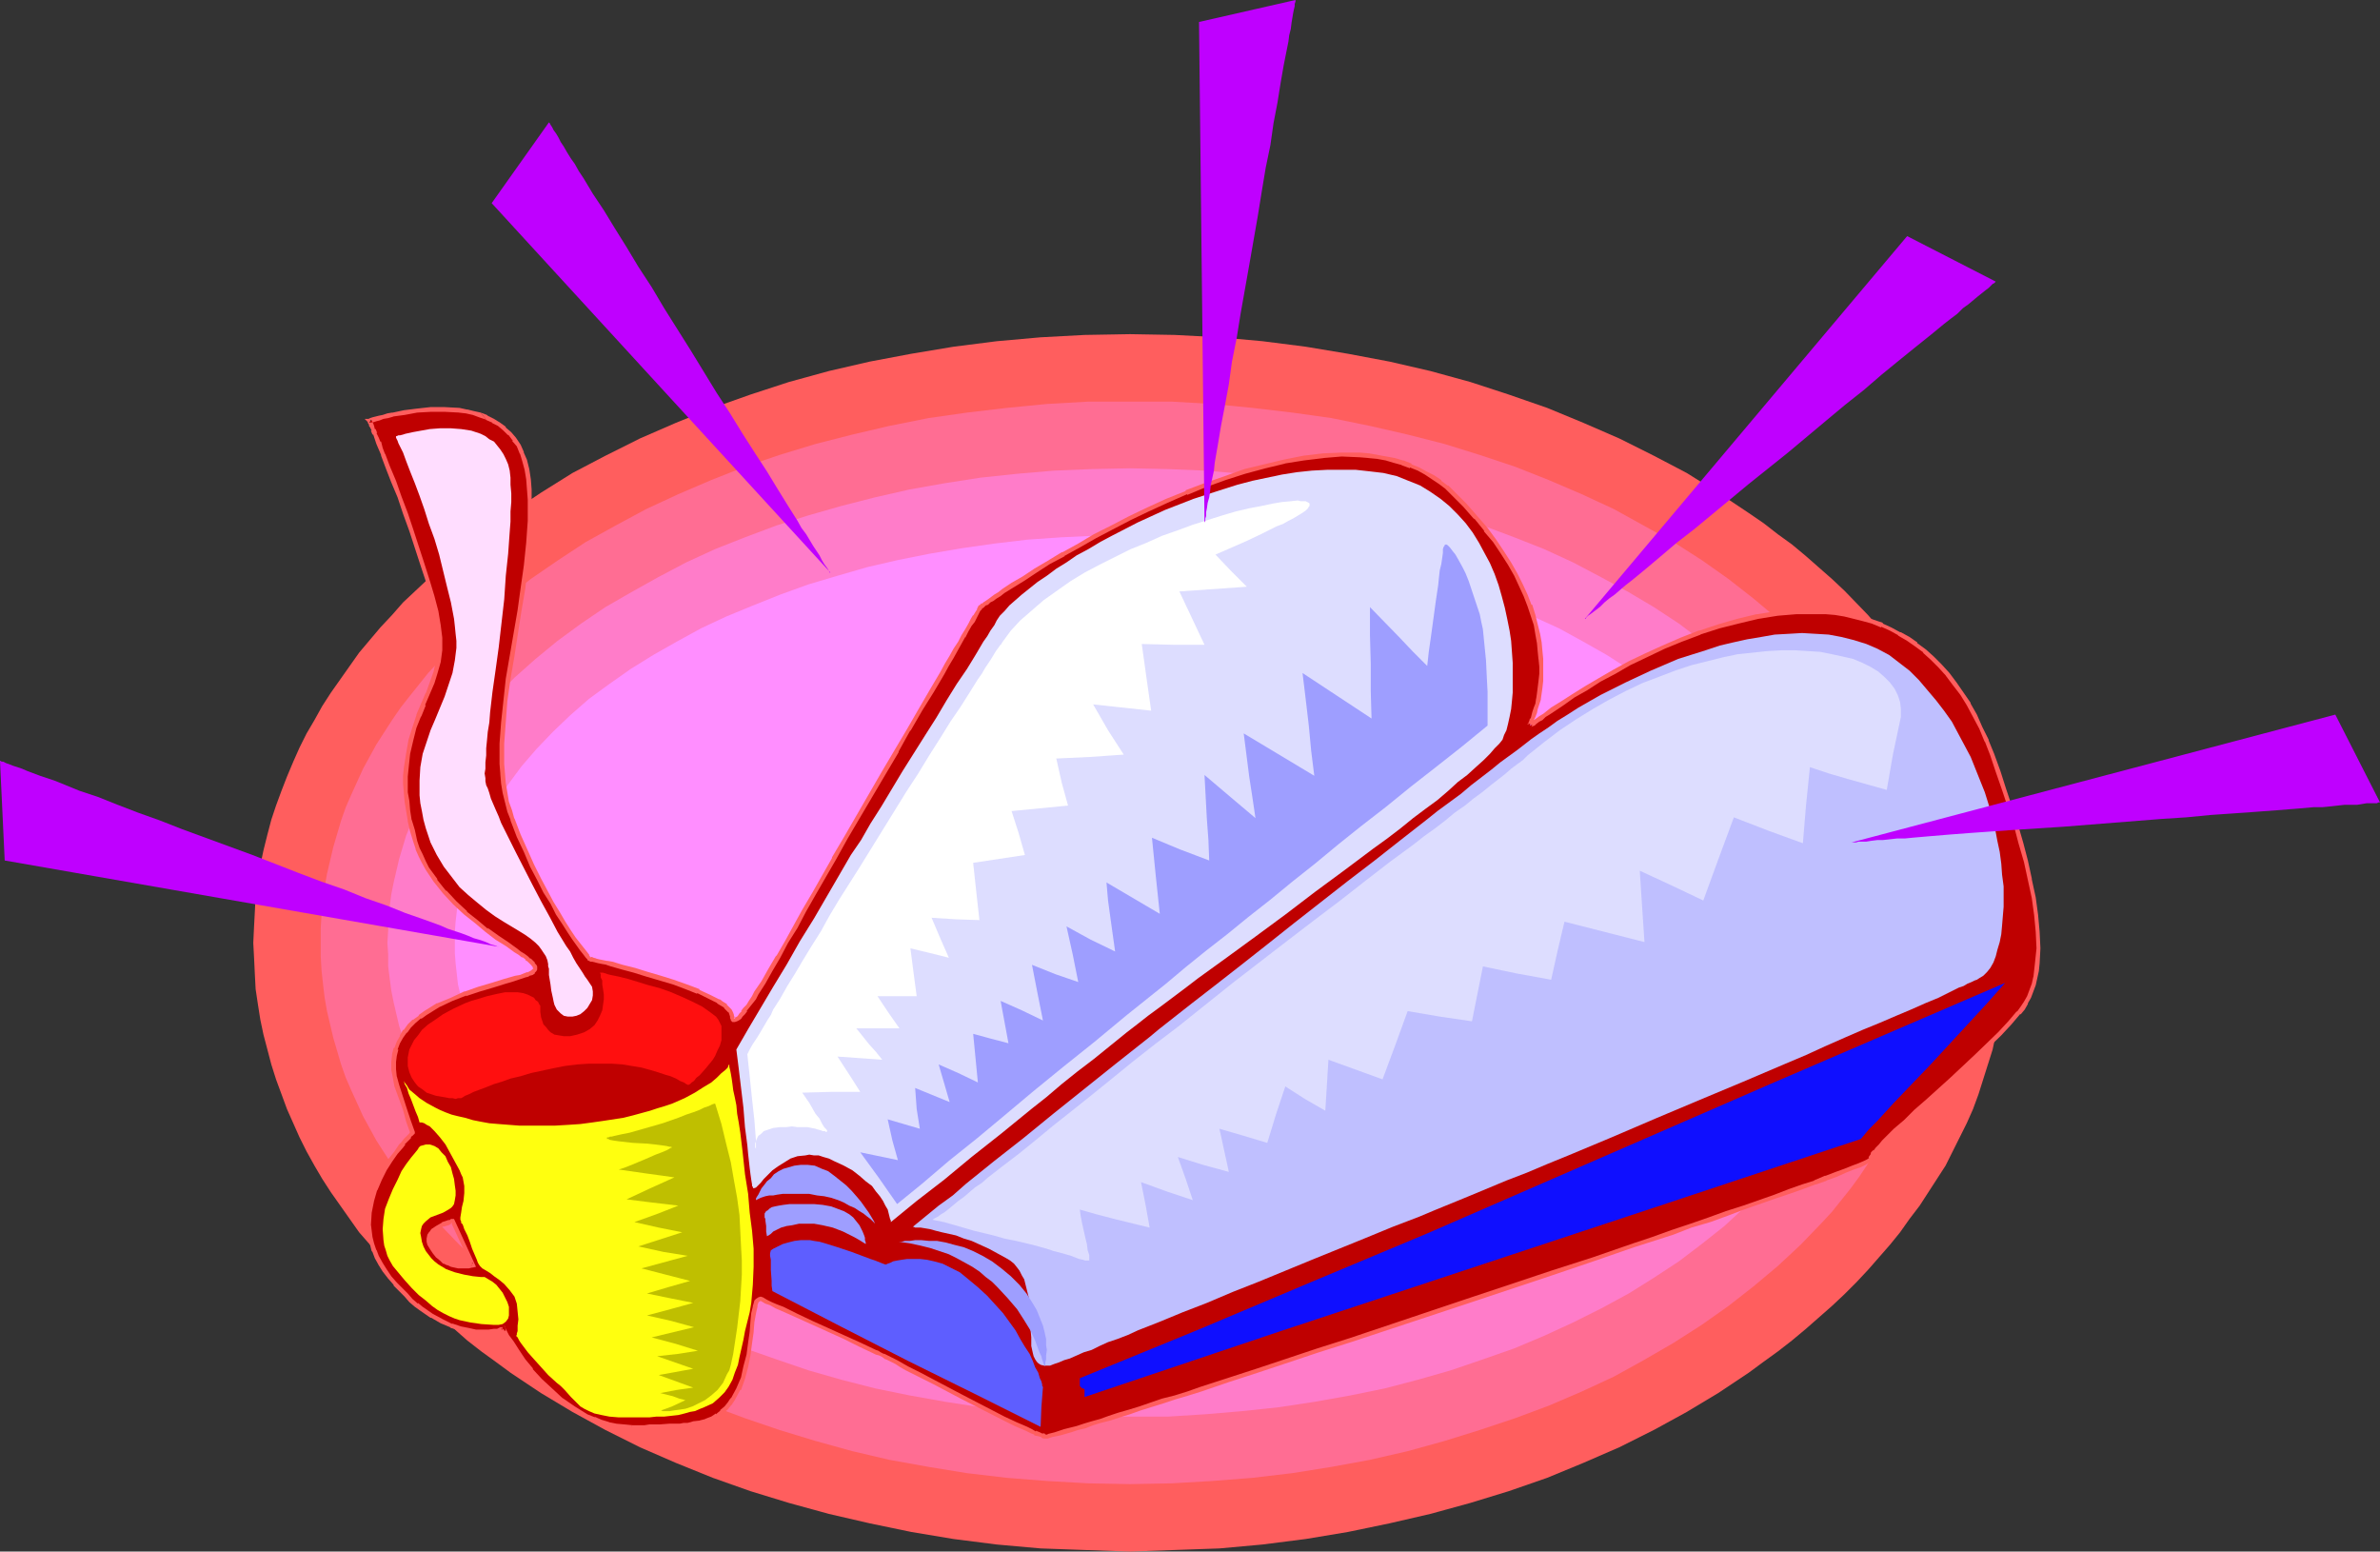 <?xml version="1.0" encoding="UTF-8" standalone="no"?>
<svg
   version="1.0"
   width="129.766mm"
   height="84.583mm"
   id="svg29"
   sodipodi:docname="Book &amp; Coffee 1.wmf"
   xmlns:inkscape="http://www.inkscape.org/namespaces/inkscape"
   xmlns:sodipodi="http://sodipodi.sourceforge.net/DTD/sodipodi-0.dtd"
   xmlns="http://www.w3.org/2000/svg"
   xmlns:svg="http://www.w3.org/2000/svg">
  <rect width="100%" height="100%" fill="#333333" stroke="none"/>
  <sodipodi:namedview
     id="namedview29"
     pagecolor="#ffffff"
     bordercolor="#000000"
     borderopacity="0.25"
     inkscape:showpageshadow="2"
     inkscape:pageopacity="0.0"
     inkscape:pagecheckerboard="0"
     inkscape:deskcolor="#d1d1d1"
     inkscape:document-units="mm" />
  <defs
     id="defs1">
    <pattern
       id="WMFhbasepattern"
       patternUnits="userSpaceOnUse"
       width="6"
       height="6"
       x="0"
       y="0" />
  </defs>
  <path
     style="fill:#ff5e5e;fill-opacity:1;fill-rule:evenodd;stroke:none"
     d="m 232.865,68.85 9.211,0.162 9.211,0.485 8.888,0.808 8.888,1.131 8.726,1.455 8.565,1.616 8.403,1.939 8.242,2.263 7.918,2.586 7.918,2.748 7.434,3.071 7.434,3.232 7.11,3.556 6.787,3.556 6.464,4.04 6.302,4.202 3.07,2.101 2.909,2.263 2.909,2.101 2.909,2.424 5.333,4.687 2.586,2.424 4.848,5.01 2.262,2.586 2.262,2.586 2.101,2.586 1.939,2.748 2.101,2.748 1.778,2.748 3.555,5.657 1.454,2.748 1.454,2.909 1.454,2.909 1.293,3.071 1.131,2.909 0.97,3.071 0.97,2.909 0.97,3.071 0.646,3.232 0.646,3.071 0.485,3.071 0.485,3.232 0.323,3.232 0.162,3.071 v 3.394 3.071 l -0.162,3.394 -0.323,3.071 -0.485,3.232 -0.485,3.071 -0.646,3.071 -0.646,3.071 -0.97,3.071 -0.97,3.071 -0.97,3.071 -1.131,3.071 -1.293,2.909 -1.454,2.909 -1.454,2.909 -1.454,2.909 -1.778,2.748 -1.778,2.748 -1.778,2.748 -2.101,2.748 -1.939,2.748 -2.101,2.586 -2.262,2.586 -2.262,2.586 -2.424,2.586 -2.424,2.424 -2.586,2.424 -5.333,4.687 -2.909,2.424 -2.909,2.263 -2.909,2.101 -3.07,2.263 -6.302,4.202 -6.464,3.879 -6.787,3.717 -7.11,3.556 -7.434,3.232 -7.434,3.071 -7.918,2.748 -7.918,2.424 -8.242,2.263 -8.403,1.939 -8.565,1.778 -8.726,1.455 -8.888,1.131 -8.888,0.808 -9.211,0.323 -9.211,0.323 -9.373,-0.323 -9.05,-0.323 -9.05,-0.808 -8.888,-1.131 -8.726,-1.455 -8.565,-1.778 -8.403,-1.939 -8.242,-2.263 -7.918,-2.424 -7.757,-2.748 -7.595,-3.071 -7.434,-3.232 -7.11,-3.556 -6.787,-3.717 -6.464,-3.879 -6.302,-4.202 -3.07,-2.263 -2.909,-2.101 -2.909,-2.263 -2.747,-2.424 -2.747,-2.263 -2.586,-2.424 -2.586,-2.424 -2.586,-2.424 -4.686,-5.172 -2.101,-2.586 -2.262,-2.586 -1.939,-2.748 -1.939,-2.748 -1.939,-2.748 -1.778,-2.748 -1.616,-2.748 -1.616,-2.909 -1.454,-2.909 -1.293,-2.909 -1.293,-2.909 -1.131,-3.071 -1.131,-3.071 -0.97,-3.071 -0.808,-3.071 -0.808,-3.071 -0.646,-3.071 -0.485,-3.071 -0.485,-3.232 -0.162,-3.071 -0.162,-3.394 -0.162,-3.071 0.162,-3.394 0.162,-3.071 0.162,-3.232 0.485,-3.232 0.485,-3.071 0.646,-3.071 0.808,-3.232 0.808,-3.071 0.97,-2.909 1.131,-3.071 1.131,-2.909 1.293,-3.071 1.293,-2.909 1.454,-2.909 1.616,-2.748 1.616,-2.909 1.778,-2.748 1.939,-2.748 1.939,-2.748 1.939,-2.748 4.363,-5.172 2.424,-2.586 2.262,-2.586 2.586,-2.424 2.586,-2.424 2.586,-2.424 2.747,-2.263 2.747,-2.424 2.909,-2.101 2.909,-2.263 3.07,-2.101 6.302,-4.202 6.464,-4.04 6.787,-3.556 7.11,-3.556 7.434,-3.232 7.595,-3.071 7.757,-2.748 7.918,-2.586 8.242,-2.263 8.403,-1.939 8.565,-1.616 8.726,-1.455 8.888,-1.131 9.05,-0.808 9.05,-0.485 z"
     id="path1" />
  <path
     style="fill:#ff6d93;fill-opacity:1;fill-rule:evenodd;stroke:none"
     d="m 232.865,82.749 h 8.565 l 8.403,0.485 8.242,0.808 8.242,0.97 8.08,1.131 7.918,1.616 7.757,1.778 7.595,1.939 7.272,2.263 7.272,2.424 6.949,2.748 6.787,2.909 6.626,3.071 6.141,3.394 6.141,3.394 5.818,3.717 5.494,3.879 5.171,4.04 5.01,4.202 4.686,4.364 4.363,4.525 2.101,2.263 1.939,2.424 1.939,2.424 1.778,2.263 1.616,2.586 3.232,5.01 2.747,5.01 2.586,5.333 0.97,2.586 0.97,2.748 0.97,2.748 0.646,2.748 0.808,2.748 0.485,2.748 0.485,2.748 0.485,2.909 0.323,2.748 v 2.909 l 0.162,2.909 -0.162,2.748 v 2.909 l -0.323,2.909 -0.485,2.748 -0.485,2.748 -0.485,2.748 -0.808,2.748 -0.646,2.748 -0.97,2.748 -0.97,2.748 -0.97,2.586 -2.586,5.333 -2.747,5.01 -3.232,5.01 -1.616,2.424 -1.778,2.424 -1.939,2.424 -1.939,2.424 -2.101,2.263 -4.363,4.525 -4.686,4.364 -5.01,4.202 -5.171,4.04 -5.494,3.879 -5.818,3.717 -6.141,3.556 -6.141,3.394 -6.626,3.071 -6.787,2.909 -6.949,2.586 -7.272,2.424 -7.272,2.263 -7.595,2.101 -7.757,1.778 -7.918,1.455 -8.08,1.293 -8.242,0.97 -8.242,0.646 -8.403,0.485 -8.565,0.162 -8.565,-0.162 -8.565,-0.485 -8.242,-0.646 -8.242,-0.97 -7.918,-1.293 -8.08,-1.455 -7.595,-1.778 -7.595,-2.101 -7.434,-2.263 -7.11,-2.424 -6.949,-2.586 -6.787,-2.909 -6.626,-3.071 -6.302,-3.394 -6.141,-3.556 -5.656,-3.717 -5.656,-3.879 -5.171,-4.04 -5.01,-4.202 -4.525,-4.364 -4.363,-4.525 -2.101,-2.263 -1.939,-2.424 -1.939,-2.424 -1.778,-2.424 -1.778,-2.424 -3.232,-5.01 -2.747,-5.01 -2.424,-5.333 -1.131,-2.586 -0.97,-2.748 -0.808,-2.748 -0.808,-2.748 -0.646,-2.748 -0.646,-2.748 -0.485,-2.748 -0.323,-2.748 -0.323,-2.909 -0.162,-2.909 v -2.748 -2.909 l 0.162,-2.909 0.323,-2.748 0.323,-2.909 0.485,-2.748 0.646,-2.748 0.646,-2.748 0.808,-2.748 0.808,-2.748 0.97,-2.748 1.131,-2.586 2.424,-5.333 2.747,-5.01 3.232,-5.01 1.778,-2.586 1.778,-2.263 1.939,-2.424 1.939,-2.424 2.101,-2.263 4.363,-4.525 4.525,-4.364 5.01,-4.202 5.171,-4.04 5.656,-3.879 5.656,-3.717 6.141,-3.394 6.302,-3.394 6.626,-3.071 6.787,-2.909 6.949,-2.748 7.11,-2.424 7.434,-2.263 7.595,-1.939 7.595,-1.778 8.08,-1.616 7.918,-1.131 8.242,-0.97 8.242,-0.808 8.565,-0.485 z"
     id="path2" />
  <path
     style="fill:#ff7cc9;fill-opacity:1;fill-rule:evenodd;stroke:none"
     d="m 232.865,96.487 7.757,0.162 7.757,0.323 7.595,0.646 7.595,0.808 7.434,1.131 7.272,1.293 7.11,1.616 6.787,1.778 6.787,1.939 6.626,2.101 6.464,2.424 6.141,2.424 5.979,2.748 5.818,3.071 5.656,3.071 5.171,3.071 5.171,3.394 4.686,3.556 4.686,3.717 4.202,3.879 4.04,4.04 3.555,4.04 3.394,4.202 3.07,4.364 2.747,4.364 2.424,4.525 1.131,2.263 1.939,4.687 1.616,4.849 1.131,4.849 0.323,2.424 0.323,2.424 0.323,2.586 0.162,2.424 v 2.586 2.424 l -0.162,2.424 -0.323,2.586 -0.323,2.424 -0.323,2.424 -1.131,4.849 -0.808,2.424 -0.808,2.424 -0.97,2.263 -0.97,2.424 -1.131,2.263 -2.424,4.525 -2.747,4.525 -3.07,4.202 -3.394,4.364 -3.555,4.04 -4.04,3.879 -4.202,3.879 -4.686,3.717 -4.686,3.556 -5.171,3.394 -5.171,3.232 -5.656,3.071 -5.818,2.909 -5.979,2.748 -6.141,2.586 -6.464,2.263 -6.626,2.263 -6.787,1.939 -6.787,1.778 -7.11,1.455 -7.272,1.293 -7.434,1.131 -7.595,0.808 -7.595,0.646 -7.757,0.485 h -7.757 -7.918 l -7.757,-0.485 -7.595,-0.646 -7.595,-0.808 -7.272,-1.131 -7.272,-1.293 -7.11,-1.455 -6.949,-1.778 -6.787,-1.939 -6.626,-2.263 -6.464,-2.263 -6.141,-2.586 -5.979,-2.748 -5.818,-2.909 -5.494,-3.071 -5.333,-3.232 -5.01,-3.394 -4.848,-3.556 -4.525,-3.717 -4.363,-3.879 -3.878,-3.879 -3.717,-4.04 -3.394,-4.364 -3.07,-4.202 -2.747,-4.525 -2.424,-4.525 -1.131,-2.263 -0.97,-2.424 -0.97,-2.263 -0.646,-2.424 -0.808,-2.424 -1.131,-4.849 -0.485,-2.424 -0.323,-2.424 -0.323,-2.586 v -2.424 l -0.162,-2.424 0.162,-2.586 v -2.424 l 0.323,-2.586 0.323,-2.424 0.485,-2.424 1.131,-4.849 1.454,-4.849 1.939,-4.687 1.131,-2.263 2.424,-4.525 2.747,-4.364 3.07,-4.364 3.394,-4.202 3.717,-4.04 3.878,-4.04 4.363,-3.879 4.525,-3.717 4.848,-3.556 5.01,-3.394 5.333,-3.071 5.494,-3.071 5.818,-3.071 5.979,-2.748 6.141,-2.424 6.464,-2.424 6.626,-2.101 6.787,-1.939 6.949,-1.778 7.11,-1.616 7.272,-1.293 7.272,-1.131 7.595,-0.808 7.595,-0.646 7.757,-0.323 z"
     id="path3" />
  <path
     style="fill:#ff8eff;fill-opacity:1;fill-rule:evenodd;stroke:none"
     d="m 232.865,110.386 h 7.11 l 7.11,0.323 6.949,0.485 6.787,0.808 6.787,0.97 6.464,1.131 6.464,1.293 6.302,1.455 6.141,1.778 6.141,1.778 5.818,2.101 5.494,2.263 5.494,2.263 5.333,2.424 5.01,2.748 4.848,2.748 4.525,2.909 4.525,3.071 4.04,3.071 3.878,3.394 3.717,3.394 3.394,3.556 3.07,3.556 2.747,3.717 2.586,3.879 2.101,3.879 1.778,3.879 1.616,4.04 1.293,4.202 0.808,4.202 0.646,4.202 v 2.101 l 0.162,2.263 -0.162,2.101 v 2.101 l -0.646,4.364 -0.808,4.04 -1.293,4.202 -1.616,4.04 -1.778,3.879 -2.101,4.04 -2.586,3.717 -2.747,3.717 -3.07,3.556 -3.394,3.556 -3.717,3.556 -3.878,3.232 -4.04,3.071 -4.525,3.071 -4.525,2.909 -4.848,2.909 -5.01,2.586 -5.333,2.424 -5.494,2.424 -5.494,2.101 -5.818,2.101 -6.141,1.939 -6.141,1.616 -6.302,1.455 -6.464,1.455 -6.464,0.97 -6.787,0.97 -6.787,0.808 -6.949,0.485 -7.11,0.323 -7.11,0.162 -7.272,-0.162 -6.949,-0.323 -6.949,-0.485 -6.787,-0.808 -6.787,-0.97 -6.626,-0.97 -6.464,-1.455 -6.302,-1.455 -6.141,-1.616 -5.979,-1.939 -5.818,-2.101 -5.656,-2.101 -5.494,-2.424 -5.171,-2.424 -5.01,-2.586 -4.848,-2.909 -4.686,-2.909 -4.363,-3.071 -4.202,-3.071 -3.878,-3.232 -3.555,-3.556 -3.394,-3.556 -3.07,-3.556 -2.747,-3.717 -2.586,-3.717 -2.101,-4.04 -1.939,-3.879 -1.454,-4.04 -1.293,-4.202 -0.97,-4.04 -0.485,-4.364 -0.162,-2.101 v -2.101 -2.263 l 0.162,-2.101 0.485,-4.202 0.97,-4.202 1.293,-4.202 1.454,-4.04 1.939,-3.879 2.101,-3.879 2.586,-3.879 2.747,-3.717 3.07,-3.556 3.394,-3.556 3.555,-3.394 3.878,-3.394 4.202,-3.071 4.363,-3.071 4.686,-2.909 4.848,-2.748 5.01,-2.748 5.171,-2.424 5.494,-2.263 5.656,-2.263 5.818,-2.101 5.979,-1.778 6.141,-1.778 6.302,-1.455 6.464,-1.293 6.626,-1.131 6.787,-0.97 6.787,-0.808 6.949,-0.485 6.949,-0.323 z"
     id="path4" />
  <path
     style="fill:#bf0000;fill-opacity:1;fill-rule:evenodd;stroke:none"
     d="m 88.88,257.136 0.646,0.808 0.646,0.808 0.808,0.646 0.646,0.485 0.646,0.485 0.808,0.162 1.293,0.323 1.293,0.162 0.97,-0.162 0.485,-0.162 h 0.323 l -4.202,-9.051 h -0.323 l -0.323,0.162 -0.323,0.162 -0.97,0.323 -1.131,0.646 -0.97,0.646 -0.323,0.485 -0.323,0.485 -0.162,0.646 v 0.485 l 0.162,0.646 z m 41.37,36.849 h -1.616 l -1.616,-0.323 -1.616,-0.323 -1.616,-0.485 -1.454,-0.485 -1.454,-0.646 -2.586,-1.455 -2.586,-1.778 -2.262,-2.101 -2.101,-1.939 -1.939,-2.101 -1.454,-2.101 -1.454,-1.778 -0.97,-1.778 -0.646,-0.808 -0.323,-0.646 -0.323,-0.485 -0.323,-0.646 -0.162,-0.323 -0.162,-0.323 0.162,0.323 -0.162,0.162 h -0.323 l -0.646,0.162 -0.808,0.162 -1.131,0.162 h -1.131 -1.454 l -1.616,-0.323 -1.616,-0.323 -1.939,-0.646 -1.939,-0.808 -1.939,-1.131 -2.101,-1.455 -1.131,-0.808 -1.131,-0.97 -0.97,-1.131 -1.131,-1.131 -1.131,-1.131 -1.131,-1.455 -0.97,-1.293 -0.97,-1.455 -0.646,-1.293 -0.646,-1.455 -0.485,-1.293 -0.323,-1.293 -0.162,-1.455 -0.162,-1.131 0.162,-2.586 0.485,-2.424 0.646,-2.424 0.97,-2.101 1.131,-1.939 1.131,-1.778 1.131,-1.616 1.131,-1.455 0.323,-0.646 0.485,-0.485 0.808,-0.808 0.323,-0.323 0.162,-0.323 0.162,-0.162 -0.808,-2.424 -0.808,-2.424 -1.616,-4.849 -0.485,-1.778 -0.162,-1.616 v -1.455 l 0.162,-1.455 0.323,-1.293 0.485,-1.293 0.646,-1.131 0.808,-1.131 0.808,-1.131 0.97,-0.97 1.131,-0.97 1.293,-0.808 2.586,-1.455 2.747,-1.293 2.909,-1.131 2.747,-0.97 2.747,-0.808 2.586,-0.808 1.131,-0.323 1.131,-0.323 0.97,-0.323 0.808,-0.323 0.646,-0.162 0.646,-0.323 0.485,-0.323 0.323,-0.162 0.162,-0.323 -0.162,-0.323 -0.162,-0.323 -0.162,-0.323 -0.485,-0.485 -0.323,-0.323 -0.646,-0.485 -0.646,-0.485 -0.808,-0.485 -0.646,-0.646 -1.778,-1.131 -2.101,-1.455 -2.101,-1.455 -2.262,-1.778 -2.101,-1.778 -2.262,-2.101 -2.101,-2.263 -1.939,-2.263 -1.616,-2.586 -0.808,-1.293 -0.646,-1.455 -0.485,-1.293 -0.646,-1.455 -0.485,-2.263 -0.485,-2.101 -0.485,-2.101 -0.162,-1.778 -0.162,-1.939 -0.162,-1.778 v -1.616 l 0.162,-1.616 0.323,-2.909 0.646,-2.748 0.808,-2.748 0.808,-2.424 0.97,-2.263 0.97,-2.263 0.808,-2.263 0.808,-2.101 0.485,-2.263 0.323,-2.263 0.162,-2.586 -0.162,-1.131 -0.162,-1.455 -0.646,-2.748 -0.808,-3.232 -0.97,-3.232 -0.97,-3.394 -2.424,-6.95 -1.131,-3.556 -1.293,-3.232 -1.131,-3.232 -1.131,-2.909 -1.131,-2.748 -0.323,-1.131 -0.485,-1.131 -0.485,-0.97 -0.323,-0.97 -0.323,-0.808 -0.323,-0.646 -0.162,-0.485 -0.162,-0.323 v -0.323 h -0.162 0.162 l 0.162,-0.162 0.485,-0.162 0.646,-0.162 0.646,-0.162 0.808,-0.323 0.97,-0.162 0.97,-0.162 2.262,-0.485 2.747,-0.323 2.747,-0.323 h 2.909 l 3.07,0.162 1.454,0.323 1.293,0.323 1.454,0.323 1.293,0.485 1.454,0.646 1.131,0.808 1.131,0.808 1.131,1.131 0.97,1.131 0.808,1.293 0.808,1.455 0.485,1.616 0.485,1.939 0.323,1.939 0.162,2.101 v 2.101 4.364 l -0.162,4.525 -0.485,4.687 -0.646,4.525 -0.808,4.849 -1.454,9.374 -0.808,4.525 -0.485,4.525 -0.485,4.525 -0.323,4.364 v 4.202 l 0.162,1.939 0.162,2.101 0.323,1.939 0.485,1.778 0.485,1.939 0.485,1.778 1.454,3.232 1.293,3.232 1.454,2.909 1.293,2.909 1.454,2.586 1.293,2.263 1.131,2.101 1.293,2.101 1.131,1.616 0.97,1.455 0.97,1.293 0.808,1.131 0.646,0.808 0.323,0.646 0.323,0.323 0.162,0.162 h 0.323 l 0.323,0.162 h 0.646 l 0.646,0.162 0.646,0.162 0.97,0.323 0.97,0.162 2.101,0.646 2.586,0.646 2.586,0.808 2.747,0.808 2.747,0.808 2.586,0.97 2.424,0.97 2.262,0.97 1.939,0.97 0.808,0.485 0.646,0.646 0.485,0.485 0.485,0.485 0.323,0.485 v 0.485 l 0.162,0.485 0.162,0.162 v 0.162 h 0.323 0.323 l 0.323,-0.162 0.323,-0.323 0.323,-0.485 0.485,-0.485 0.323,-0.646 0.646,-0.646 0.485,-0.97 0.646,-0.808 0.646,-0.97 1.293,-2.263 1.616,-2.424 1.454,-2.748 1.778,-3.071 1.778,-3.232 1.939,-3.232 1.939,-3.556 4.04,-7.111 2.586,-4.525 2.586,-4.364 5.333,-9.051 2.586,-4.364 2.424,-4.364 2.424,-4.04 2.262,-3.879 2.101,-3.717 1.131,-1.616 0.808,-1.616 0.97,-1.616 0.808,-1.455 0.808,-1.293 0.646,-1.131 0.646,-1.131 0.646,-0.97 0.485,-0.808 0.323,-0.808 0.323,-0.485 0.323,-0.323 v -0.323 h 0.162 v -0.162 h 0.162 l 0.323,-0.162 0.323,-0.323 0.323,-0.323 0.485,-0.323 0.646,-0.485 0.808,-0.485 0.808,-0.485 0.808,-0.485 1.939,-1.293 2.101,-1.455 2.586,-1.616 2.747,-1.616 2.909,-1.778 3.232,-1.778 3.232,-1.778 3.555,-1.939 3.717,-1.778 3.717,-1.939 3.878,-1.616 4.04,-1.778 3.878,-1.616 4.202,-1.455 4.04,-1.293 4.04,-1.131 4.04,-0.97 4.04,-0.646 3.878,-0.485 3.878,-0.162 h 3.717 l 1.939,0.162 1.778,0.162 1.778,0.323 1.616,0.485 1.778,0.485 1.616,0.646 1.616,0.646 1.454,0.808 1.454,0.808 1.454,1.131 1.454,0.97 1.293,1.293 2.424,2.424 2.262,2.586 2.101,2.424 1.778,2.424 1.616,2.263 1.454,2.424 1.293,2.101 1.131,2.263 0.97,2.101 0.808,2.101 0.646,2.101 0.485,1.778 0.485,1.939 0.323,1.778 0.162,1.778 0.162,1.616 v 1.616 1.455 1.455 l -0.162,1.293 -0.162,1.293 -0.162,1.131 -0.323,0.97 -0.162,0.97 -0.323,0.808 -0.162,0.808 -0.323,0.646 -0.162,0.485 -0.162,0.485 -0.162,0.323 -0.162,0.162 0.162,-0.162 0.323,-0.162 0.323,-0.323 0.485,-0.323 0.485,-0.323 0.646,-0.485 0.646,-0.485 0.97,-0.646 0.808,-0.646 1.939,-1.293 2.424,-1.455 2.424,-1.616 2.747,-1.616 3.07,-1.778 3.232,-1.616 3.394,-1.778 3.555,-1.616 3.717,-1.616 3.878,-1.455 3.878,-1.293 3.878,-0.97 4.04,-0.97 4.04,-0.646 4.04,-0.323 h 4.04 1.939 l 2.101,0.162 1.939,0.323 1.939,0.485 1.939,0.485 1.778,0.646 1.939,0.646 1.778,0.808 1.778,0.97 1.778,1.131 1.778,1.131 1.616,1.293 1.616,1.455 1.616,1.616 1.616,1.778 1.454,1.939 1.454,1.939 1.293,2.263 1.454,2.263 1.131,2.586 1.293,2.586 0.97,2.909 1.293,3.556 1.131,3.556 2.424,7.273 1.131,3.879 0.97,3.717 0.97,3.717 0.646,3.717 0.646,3.556 0.323,3.556 v 3.394 l -0.162,3.071 -0.162,1.616 -0.323,1.293 -0.323,1.455 -0.323,1.293 -0.646,1.293 -0.646,1.131 -0.646,1.131 -0.808,0.97 -1.778,2.101 -2.101,2.263 -2.262,2.263 -2.424,2.263 -5.171,4.849 -5.01,4.525 -2.424,2.101 -2.101,2.101 -2.101,1.778 -1.778,1.778 -0.646,0.646 -0.646,0.808 -0.646,0.646 -0.485,0.485 -0.323,0.485 -0.323,0.485 -0.162,0.323 v 0.162 l -0.162,0.162 -0.485,0.323 -0.646,0.323 -1.131,0.485 -1.293,0.646 -1.616,0.646 -1.778,0.646 -2.101,0.808 -2.424,0.808 -2.424,0.97 -2.747,0.97 -3.07,1.131 -3.07,0.97 -3.394,1.131 -3.394,1.293 -3.555,1.293 -3.717,1.293 -3.878,1.293 -4.04,1.293 -4.04,1.455 -8.403,2.748 -8.565,2.909 -17.453,5.818 -8.565,2.909 -8.565,2.748 -6.787,2.263 -6.626,2.263 -6.464,2.101 -6.141,1.939 -5.979,1.939 -5.656,1.939 -2.586,0.808 -2.586,0.808 -2.586,0.808 -4.686,1.616 -2.262,0.646 -2.101,0.646 -1.939,0.646 -1.778,0.646 -1.778,0.485 -1.616,0.485 -1.454,0.485 -1.293,0.323 -1.293,0.323 -0.97,0.323 -0.97,0.323 -0.808,0.162 -0.485,0.162 h -0.485 -0.162 -0.323 l -0.485,-0.162 -0.646,-0.162 -0.808,-0.323 -0.808,-0.323 -0.97,-0.485 -1.131,-0.485 -1.131,-0.646 -2.424,-1.131 -2.747,-1.455 -2.909,-1.455 -3.07,-1.455 -5.818,-3.232 -2.909,-1.293 -2.424,-1.455 -1.131,-0.646 -1.131,-0.485 -1.131,-0.485 -0.808,-0.485 -0.808,-0.485 -0.646,-0.323 -0.485,-0.323 -0.485,-0.162 -3.07,-1.293 -3.232,-1.616 -6.787,-3.071 -3.232,-1.455 -1.454,-0.646 -1.293,-0.646 -1.293,-0.646 -1.131,-0.485 -0.97,-0.485 -0.808,-0.323 -0.323,-0.162 h -0.323 l -0.323,0.323 -0.162,0.323 -0.162,0.323 -0.162,0.646 -0.162,0.646 -0.162,0.808 -0.162,1.778 -0.323,2.101 -0.323,2.263 -0.323,2.263 -0.485,2.424 -0.646,2.424 -0.808,2.263 -1.131,2.101 -0.808,0.97 -0.646,0.808 -0.97,0.808 -0.97,0.808 -0.97,0.485 -1.131,0.646 -1.293,0.162 -1.454,0.323 -0.323,0.162 -0.808,0.162 h -0.646 -0.97 l -2.101,0.162 -2.101,0.162 h -2.101 -0.97 z"
     id="path5" />
  <path
     style="fill:#ff5e5e;fill-opacity:1;fill-rule:evenodd;stroke:none"
     d="m 88.557,257.298 v 0 l 0.646,0.97 v 0 l 0.646,0.808 0.808,0.646 v 0 l 0.646,0.646 h 0.162 l 0.646,0.323 h 0.162 l 0.646,0.323 1.454,0.323 v 0 h 1.293 0.97 v 0 l 0.646,-0.162 v 0 h 0.162 v 0 l 0.646,-0.162 -4.525,-9.859 h -0.323 -0.323 l -0.162,0.162 -0.323,0.162 0.162,-0.162 -0.485,0.162 -0.97,0.323 -0.162,0.162 -1.131,0.646 -0.97,0.646 -0.323,0.485 -0.162,0.162 -0.323,0.485 -0.162,0.808 v 0.646 l 0.162,0.646 0.485,0.808 0.646,-0.323 -0.323,-0.808 v 0.162 -0.646 0 -0.485 0.162 -0.646 0.162 l 0.323,-0.485 v 0 l 0.323,-0.485 v 0.162 l 0.97,-0.808 0.97,-0.646 -0.162,0.162 1.131,-0.323 0.323,-0.162 0.162,-0.162 h 0.323 -0.162 0.323 -0.162 v 0 l -0.323,-0.323 4.202,9.051 0.323,-0.646 h -0.162 l -0.162,0.162 v 0 h -0.646 0.162 l -0.97,0.162 -1.293,-0.162 h 0.162 l -1.293,-0.323 -0.808,-0.162 h 0.162 l -0.808,-0.323 h 0.162 l -0.808,-0.485 h 0.162 l -0.808,-0.646 -0.646,-0.808 v 0.162 l -0.646,-0.97 v 0.162 z"
     id="path6" />
  <path
     style="fill:#ff5e5e;fill-opacity:1;fill-rule:evenodd;stroke:none"
     d="m 130.249,293.662 h 0.162 l -1.616,-0.162 -1.778,-0.162 -1.616,-0.323 h 0.162 l -1.616,-0.485 -1.454,-0.646 0.162,0.162 -1.616,-0.646 -2.586,-1.616 v 0 l -2.586,-1.778 0.162,0.162 -2.262,-2.101 -2.101,-1.939 -1.939,-2.101 h 0.162 l -1.616,-1.939 -1.293,-1.939 -1.131,-1.778 -0.485,-0.646 v 0 l -0.485,-0.646 -0.323,-0.646 -0.646,-1.293 -0.646,0.485 v 0.162 l 0.162,0.323 0.162,-0.646 h -0.162 0.162 -0.323 -0.162 l -0.646,0.323 h 0.162 -0.808 v 0 l -1.131,0.162 h -1.131 -1.454 v 0 l -1.454,-0.323 v 0 l -1.616,-0.323 -1.939,-0.646 0.162,0.162 -1.939,-0.97 -2.101,-1.131 v 0 l -2.101,-1.455 -0.97,-0.808 v 0.162 l -1.131,-0.97 -0.97,-1.131 -1.131,-1.131 -1.131,-1.131 v 0 l -1.131,-1.293 v 0 l -0.97,-1.455 -0.808,-1.293 v 0 l -0.808,-1.455 -0.485,-1.293 v 0.162 l -0.485,-1.455 -0.323,-1.293 v 0 l -0.162,-1.293 -0.162,-1.293 v 0.162 l 0.162,-2.586 v 0 l 0.485,-2.424 v 0 l 0.646,-2.263 v 0.162 l 0.97,-2.263 0.97,-1.939 v 0 l 1.131,-1.778 1.131,-1.616 1.131,-1.293 0.485,-0.646 h -0.162 l 0.485,-0.485 0.808,-0.808 v -0.162 l 0.162,-0.323 v 0.162 l 0.646,-0.646 v -0.323 l -0.808,-2.263 -0.808,-2.424 -1.616,-5.01 -0.485,-1.778 v 0.162 l -0.162,-1.616 v 0 -1.455 0 l 0.162,-1.293 v 0 l 0.323,-1.293 h -0.162 l 0.485,-1.293 0.646,-1.131 v 0 l 0.808,-1.131 v 0.162 l 0.808,-1.131 0.97,-0.97 v 0 l 1.131,-0.97 v 0.162 l 1.131,-0.808 2.586,-1.616 v 0 l 2.747,-1.293 2.909,-1.131 -0.162,0.162 2.909,-0.97 2.747,-0.808 2.586,-0.808 1.131,-0.323 0.97,-0.323 0.97,-0.323 0.97,-0.323 0.646,-0.162 0.162,-0.162 0.646,-0.162 0.485,-0.323 v -0.162 l 0.323,-0.323 0.162,-0.323 v -0.646 l -0.162,-0.323 -0.323,-0.323 V 198.307 l -0.485,-0.485 -0.323,-0.323 h -0.162 l -0.485,-0.485 v 0 l -0.646,-0.485 v 0 l -0.808,-0.485 -0.808,-0.646 -1.778,-1.293 -1.939,-1.293 -2.262,-1.616 v 0.162 l -2.101,-1.778 -2.262,-1.778 h 0.162 l -2.262,-2.101 -2.101,-2.263 v 0.162 l -1.939,-2.424 h 0.162 L 88.395,178.751 v 0 l -0.646,-1.293 -0.646,-1.455 -0.646,-1.293 v 0 l -0.485,-1.455 -0.485,-2.263 -0.646,-2.101 v 0.162 l -0.323,-2.101 -0.162,-1.939 -0.323,-1.778 v 0 -1.778 -1.616 0.162 l 0.162,-1.616 0.323,-3.071 0.646,-2.748 v 0 l 0.646,-2.586 0.97,-2.424 v 0.162 l 0.97,-2.424 h -0.162 l 0.97,-2.263 v 0 l 0.97,-2.263 0.646,-2.101 0.646,-2.263 v 0 l 0.323,-2.424 v 0 -2.586 0 l -0.162,-1.293 -0.162,-1.293 -0.485,-2.909 v 0 l -0.808,-3.071 -0.97,-3.232 -1.131,-3.556 -2.262,-6.95 -1.131,-3.394 -1.293,-3.394 -1.131,-3.232 v 0 L 80.315,96.002 79.346,93.416 v 0.162 l -0.485,-1.293 v 0 l -0.323,-1.293 h -0.162 l -0.323,-0.808 -0.485,-0.97 h 0.162 l -0.323,-0.808 h -0.162 l -0.162,-0.646 v 0 l -0.162,-0.485 v 0 l -0.323,-0.485 0.162,0.162 -0.162,-0.323 -0.162,-0.162 -0.323,0.646 h 0.162 l 0.323,-0.162 v 0.162 l 0.485,-0.162 0.485,-0.162 0.646,-0.162 0.808,-0.323 v 0 l 0.97,-0.162 v 0 L 81.123,85.82 h -0.162 l 2.424,-0.323 2.586,-0.485 2.909,-0.162 h -0.162 2.909 l 3.07,0.162 h -0.162 l 1.454,0.162 v 0 l 1.454,0.323 1.293,0.485 1.454,0.485 -1.131,-1.455 -1.454,-0.323 -1.293,-0.323 h -0.162 l -1.454,-0.323 v 0 L 91.627,83.88 H 88.718 v 0 l -2.909,0.323 -2.586,0.323 -2.262,0.485 h -0.162 l -0.97,0.162 v 0 l -0.97,0.323 v 0 l -0.808,0.162 -0.646,0.162 -0.646,0.162 -0.485,0.162 -0.323,0.162 h 0.323 -1.131 l 0.808,0.808 -0.162,-0.162 v 0.162 l 0.323,0.485 h -0.162 l 0.323,0.485 v 0 l 0.323,0.646 h -0.162 l 0.323,0.808 h 0.162 l 0.323,0.97 0.323,0.97 v 0 l 0.485,1.131 v 0 l 0.485,1.131 v 0.162 l 0.97,2.586 1.131,2.909 v 0 l 1.293,3.071 1.131,3.394 1.293,3.556 2.262,6.95 1.131,3.394 0.808,3.232 0.808,3.232 v -0.162 l 0.646,2.909 0.162,1.293 0.162,1.293 v -0.162 l -0.162,2.586 v -0.162 l -0.323,2.424 v -0.162 l -0.485,2.263 -0.808,2.263 -0.808,2.263 v -0.162 l -0.97,2.263 v 0 l -0.97,2.263 v 0.162 l -0.808,2.424 -0.808,2.586 v 0 l -0.485,2.748 -0.485,3.071 -0.162,1.616 v 0 1.616 l 0.162,1.778 v 0.162 l 0.162,1.778 0.323,1.939 0.323,1.939 v 0.162 l 0.485,2.101 0.646,2.101 0.485,1.455 v 0.162 l 0.646,1.455 0.646,1.293 0.808,1.455 v 0 l 1.616,2.424 v 0 l 1.939,2.424 v 0 l 2.101,2.263 2.262,2.101 v 0 l 2.262,1.778 2.101,1.778 v 0 l 2.101,1.616 2.101,1.293 1.778,1.293 0.808,0.485 0.808,0.646 v -0.162 l 0.646,0.485 v 0.162 l 0.485,0.323 v 0 l 0.323,0.323 0.485,0.485 v 0 l 0.162,0.323 v -0.162 l 0.162,0.323 h -0.162 l 0.162,0.323 v -0.323 l -0.162,0.323 0.162,-0.162 -0.323,0.162 h 0.162 l -0.485,0.323 v 0 l -0.646,0.323 0.162,-0.162 -0.808,0.323 -0.808,0.323 -0.97,0.162 -1.131,0.323 -1.131,0.323 -2.586,0.808 -2.747,0.808 -2.747,0.97 h -0.162 l -2.747,1.293 -2.747,1.131 h -0.162 l -2.586,1.616 -1.131,0.808 v 0.162 l -1.131,0.808 h -0.162 l -0.97,0.97 -0.808,1.131 h -0.162 l -0.646,1.131 v 0.162 l -0.646,1.131 -0.485,1.293 h -0.162 l -0.323,1.293 v 0.162 l -0.162,1.455 v 1.455 0.162 l 0.323,1.616 v 0 l 0.323,1.778 1.778,4.849 0.646,2.424 0.808,2.263 v 0 0 l 0.162,-0.323 -0.162,0.323 v -0.162 l -0.162,0.323 v 0 l -0.323,0.323 v 0 l -0.808,0.808 -0.485,0.646 v 0 l -0.485,0.485 -0.97,1.455 -1.293,1.616 -1.131,1.778 v 0.162 l -0.97,1.939 -0.97,2.101 v 0.162 l -0.808,2.263 v 0 l -0.323,2.424 v 0.162 l -0.162,2.586 v 0 l 0.162,1.293 0.162,1.293 v 0.162 l 0.323,1.293 0.323,1.293 0.162,0.162 0.485,1.293 0.808,1.455 v 0 l 0.808,1.293 1.131,1.455 v 0 l 1.131,1.293 v 0.162 l 1.131,1.131 1.131,1.131 0.97,1.131 1.131,0.97 v 0 l 1.131,0.808 2.101,1.455 h 0.162 l 1.939,1.131 1.939,0.808 0.162,0.162 1.778,0.485 1.616,0.485 h 0.162 l 1.616,0.162 v 0 l 1.454,0.162 1.131,-0.162 h 1.131 v 0 l 0.97,-0.162 v 0 l 0.646,-0.162 h -0.162 0.485 l 0.485,-0.323 -0.162,-0.808 -0.162,-0.162 -0.646,0.485 0.646,1.293 0.323,0.485 0.323,0.808 v 0 l 0.485,0.646 1.131,1.778 1.293,1.939 1.616,2.101 v 0 l 1.939,2.101 2.101,1.939 2.262,2.101 v 0 l 2.586,1.778 v 0 l 2.747,1.616 1.454,0.646 h 0.162 l 1.454,0.485 1.454,0.485 h 0.162 l 1.454,0.323 1.778,0.162 1.616,0.162 v 0 z"
     id="path7" />
  <path
     style="fill:#ff5e5e;fill-opacity:1;fill-rule:evenodd;stroke:none"
     d="m 100.192,86.466 h -0.162 l 1.454,0.646 h -0.162 l 1.293,0.646 1.131,0.97 -0.162,-0.162 1.131,1.131 v -0.162 l 0.97,1.293 h -0.162 l 0.97,1.131 v 0 l 0.646,1.616 v -0.162 l 0.485,1.616 0.485,1.778 v 0 l 0.323,1.939 0.162,2.101 v 0 l 0.162,2.101 v 4.364 l -0.323,4.525 v 0 l -0.485,4.687 -0.646,4.525 -0.646,4.687 -1.616,9.374 -0.808,4.687 -0.485,4.525 -0.485,4.525 v 0 l -0.323,4.364 v 4.202 l 0.162,1.939 v 0.162 l 0.162,1.939 0.323,1.939 0.485,1.939 v 0 l 0.485,1.939 0.646,1.616 v 0.162 l 1.293,3.394 v 0 l 1.454,3.071 1.293,3.071 1.454,2.748 1.293,2.586 1.454,2.263 1.131,2.263 v 0 l 1.293,1.939 1.131,1.778 0.97,1.455 1.616,2.263 0.646,0.808 0.485,0.646 v 0 l 0.323,0.323 v 0.162 l 0.323,0.162 h 0.162 -0.162 l 0.323,0.162 h 0.323 l 0.646,0.162 v 0 l 0.646,0.162 v 0 l 0.808,0.162 v 0 l 0.97,0.162 h -0.162 l 0.97,0.323 2.262,0.646 2.424,0.646 2.586,0.808 2.747,0.808 2.747,0.808 2.586,0.97 v 0 l 2.424,0.97 v -0.162 l 2.262,1.131 1.939,0.97 h -0.162 l 0.808,0.485 0.808,0.485 h -0.162 l 0.485,0.485 0.485,0.485 v -0.162 l 0.162,0.485 v 0 l 0.162,0.485 v -0.162 0.485 l 0.162,0.323 v 0.162 l 0.323,0.323 h 0.485 l 0.485,-0.162 0.323,-0.162 0.485,-0.323 0.323,-0.485 0.485,-0.485 v 0 l 0.485,-0.646 h -0.162 l 0.646,-0.808 v 0 l 0.646,-0.808 0.646,-0.808 0.485,-0.97 1.454,-2.263 1.454,-2.586 1.616,-2.748 v 0 l 1.616,-3.071 1.939,-3.071 1.778,-3.394 1.939,-3.394 4.202,-7.273 v 0 l 2.424,-4.364 7.918,-13.414 2.586,-4.364 v -0.162 l 2.424,-4.364 v 0.162 l 2.424,-4.202 2.424,-3.879 2.101,-3.556 0.97,-1.778 v 0 l 0.97,-1.616 v 0 l 0.808,-1.455 0.808,-1.455 v 0 l 0.808,-1.455 v 0.162 l 0.646,-1.293 0.646,-1.131 0.646,-0.808 0.485,-0.97 v 0 l 0.323,-0.646 0.323,-0.646 v 0 l 0.323,-0.323 v 0 l 0.162,-0.323 -0.162,0.162 0.162,-0.162 -0.162,0.162 0.323,-0.162 0.162,-0.162 v 0 l 0.323,-0.323 v 0 l 0.485,-0.162 v 0 l 0.485,-0.485 0.646,-0.323 0.646,-0.485 0.808,-0.485 0.808,-0.646 2.101,-1.293 2.101,-1.293 2.424,-1.616 2.747,-1.778 3.07,-1.616 h -0.162 l 3.232,-1.778 3.394,-1.939 3.394,-1.778 3.717,-1.939 3.717,-1.778 3.878,-1.778 4.04,-1.778 v 0.162 l 3.878,-1.616 v 0 l 4.04,-1.455 4.04,-1.293 4.202,-1.131 4.04,-0.97 h -0.162 l 4.04,-0.646 4.04,-0.485 h -0.162 l 3.878,-0.323 3.717,0.162 1.939,0.162 h -0.162 l 1.778,0.162 1.778,0.323 v 0 l 1.616,0.485 1.778,0.485 h -0.162 l 1.778,0.646 v -0.162 l 1.616,0.646 1.454,0.808 1.454,0.97 v 0 l 1.454,0.97 v 0 l 1.293,0.97 v 0 l 1.293,1.293 2.424,2.424 2.262,2.586 v -0.162 l 2.101,2.586 h -0.162 l 1.939,2.263 1.616,2.424 1.454,2.263 v 0 l 1.293,2.263 0.97,2.101 0.97,2.101 0.808,2.101 v 0 l 0.646,1.939 0.646,1.939 0.323,1.939 v 0 l 0.323,1.778 0.162,1.778 0.162,1.616 v -0.162 l 0.162,1.616 v 1.455 l -0.162,1.455 v 0 l -0.162,1.293 -0.162,1.293 -0.162,1.131 v -0.162 l -0.162,1.131 -0.323,0.808 -0.323,0.97 -0.162,0.646 v 0 l -0.162,0.646 h -0.162 l -0.162,0.646 v -0.162 l -0.162,0.485 0.808,0.323 0.162,-0.485 h 0.162 l 0.162,-0.485 h -0.162 l 0.323,-0.646 v 0 l 0.323,-0.808 0.162,-0.808 0.323,-0.97 0.323,-0.97 v -0.162 l 0.162,-1.131 0.162,-1.131 0.162,-1.455 v 0 -1.455 -1.455 -1.616 0 l -0.162,-1.616 -0.162,-1.778 -0.323,-1.778 v 0 l -0.485,-1.939 -0.485,-1.939 -0.646,-2.101 h -0.162 l -0.808,-2.101 -0.97,-2.101 -1.131,-2.263 -1.293,-2.263 v 0 l -1.454,-2.263 -1.616,-2.424 -1.778,-2.424 v 0 l -2.101,-2.424 v 0 l -2.262,-2.586 -2.424,-2.424 -1.293,-1.293 h -0.162 l -1.293,-0.97 v -0.162 l -1.454,-0.97 v 0 l -1.616,-0.808 -1.454,-0.808 -1.616,-0.646 v -0.162 l -1.616,-0.646 h -0.162 l -1.616,-0.485 -1.778,-0.323 v 0 l -1.778,-0.323 -1.778,-0.323 v 0 l -1.939,-0.162 h -3.717 l -3.878,0.162 v 0 l -4.04,0.485 -4.04,0.808 v 0 l -4.04,0.97 -4.04,0.97 -4.04,1.455 -4.202,1.455 v 0 l -3.878,1.455 v 0.162 l -4.04,1.616 -3.878,1.778 -3.717,1.778 -3.717,1.939 -3.555,1.778 -3.232,1.939 -3.232,1.778 h -0.162 l -2.909,1.778 -2.747,1.616 -2.424,1.616 -2.262,1.293 -1.939,1.293 -0.808,0.646 -0.808,0.485 -0.646,0.485 -0.646,0.485 -0.485,0.323 v 0 l -0.485,0.323 v 0 l -0.323,0.323 v -0.162 l -0.323,0.162 h 0.162 l -0.162,0.162 -0.323,0.162 -0.162,0.323 v 0 l -0.162,0.323 v 0.162 l -0.323,0.485 -0.485,0.808 v -0.162 l -0.485,0.808 -0.485,0.97 -0.646,1.131 -0.808,1.293 v 0 l -0.646,1.293 v 0 l -0.97,1.455 -0.808,1.455 v 0 l -0.97,1.616 v 0 l -0.97,1.778 -2.101,3.556 -2.262,3.879 -2.424,4.202 v 0 l -2.586,4.364 v 0 l -2.586,4.364 -7.757,13.414 -2.586,4.364 v 0.162 l -4.04,7.111 -2.101,3.556 -1.778,3.232 -1.778,3.232 -1.778,3.071 v -0.162 l -1.616,2.748 -1.454,2.586 -1.454,2.101 -0.485,0.97 -0.646,0.97 -0.485,0.808 v 0 l -0.646,0.646 v 0 l -0.485,0.646 h 0.162 l -0.485,0.485 -0.323,0.485 -0.323,0.323 v -0.162 l -0.323,0.323 0.162,-0.162 -0.323,0.162 h 0.162 -0.323 l 0.485,0.162 -0.162,-0.162 v 0 l -0.162,-0.323 0.162,0.162 -0.162,-0.323 v -0.162 l -0.162,-0.485 -0.323,-0.646 -0.485,-0.485 -0.485,-0.485 v -0.162 l -0.808,-0.485 -0.646,-0.485 h -0.162 l -1.939,-0.97 -2.101,-0.97 v -0.162 l -2.586,-0.97 v 0 l -2.747,-0.97 -2.586,-0.808 -2.747,-0.808 -2.586,-0.808 -2.586,-0.646 -2.101,-0.646 -0.97,-0.162 h -0.162 l -0.808,-0.162 v 0 l -0.808,-0.162 v 0 l -0.646,-0.162 h 0.162 l -0.646,-0.162 -0.323,-0.162 h -0.323 -0.162 l 0.323,0.162 -0.162,-0.162 v 0 l -0.323,-0.323 h 0.162 l -0.485,-0.646 -0.646,-0.808 -1.778,-2.263 -0.97,-1.455 -1.131,-1.778 -1.131,-1.939 v 0 l -1.293,-2.101 -1.293,-2.424 -1.293,-2.424 -1.454,-2.909 -1.293,-2.909 -1.454,-3.232 v 0 l -1.293,-3.394 v 0.162 l -0.485,-1.778 -0.646,-1.778 v 0 l -0.323,-1.939 -0.323,-1.939 -0.162,-1.939 v 0 l -0.162,-1.939 v -4.202 l 0.323,-4.364 v 0 l 0.323,-4.364 0.646,-4.525 0.808,-4.687 1.454,-9.374 0.808,-4.687 0.485,-4.687 0.646,-4.525 v -0.162 l 0.162,-4.525 v -4.364 -2.101 0 l -0.162,-2.101 -0.323,-2.101 v 0 l -0.485,-1.939 -0.646,-1.455 v -0.162 l -0.646,-1.455 -0.97,-1.455 v 0 l -0.97,-1.131 v 0 l -1.131,-0.97 v -0.162 l -1.131,-0.808 -1.293,-0.808 v 0 l -1.293,-0.646 -0.162,-0.162 -1.293,-0.485 z"
     id="path8" />
  <path
     style="fill:#ff5e5e;fill-opacity:1;fill-rule:evenodd;stroke:none"
     d="m 314.958,149.013 -0.162,0.162 v 0.162 0.162 -0.162 0 l 0.646,0.646 0.162,-0.162 v 0 l 0.162,-0.162 0.485,-0.162 0.323,-0.323 0.646,-0.485 0.646,-0.323 0.646,-0.646 0.808,-0.485 0.97,-0.646 1.939,-1.293 2.262,-1.616 2.586,-1.455 2.747,-1.778 v 0 l 3.07,-1.616 3.07,-1.778 3.394,-1.616 3.717,-1.778 3.555,-1.455 v 0 l 3.878,-1.455 h -0.162 l 4.04,-1.293 3.878,-0.97 4.04,-0.97 v 0 l 4.04,-0.646 3.878,-0.323 v 0 h 4.04 1.939 v 0 l 1.939,0.162 1.939,0.323 1.939,0.485 v 0 l 1.939,0.485 1.778,0.485 1.939,0.808 v -0.162 l 1.778,0.808 1.778,0.97 h -0.162 l 1.939,1.131 1.616,1.131 v 0 l 1.778,1.293 h -0.162 l 1.616,1.455 1.616,1.616 1.616,1.778 -0.162,-0.162 1.454,1.939 1.616,2.101 1.293,2.101 v 0 l 1.293,2.424 1.293,2.424 1.131,2.748 v -0.162 l 1.131,2.909 1.131,3.394 1.293,3.717 2.424,7.273 0.97,3.717 1.131,3.879 0.808,3.717 v 0 l 0.808,3.717 0.485,3.556 0.323,3.394 v 0 l 0.162,3.394 -0.323,3.071 v 0 l -0.162,1.455 -0.162,1.455 v -0.162 l -0.323,1.455 -0.485,1.293 v 0 l -0.485,1.293 -0.646,1.131 v 0 l -0.646,0.97 -0.808,1.131 v -0.162 l -1.778,2.101 -2.101,2.263 -4.686,4.525 -5.171,4.849 -5.01,4.525 -2.424,2.101 -2.101,2.101 -2.101,1.778 -1.778,1.778 -0.646,0.646 -0.646,0.808 -0.646,0.646 v 0 l -0.485,0.646 v -0.162 l -0.485,0.485 -0.162,0.646 v -0.162 l -0.323,0.485 v 0.323 l 0.162,-0.162 -0.162,0.162 0.162,-0.162 -0.485,0.323 -0.646,0.323 -1.131,0.485 -1.293,0.485 -1.616,0.646 v 0 l -1.778,0.646 -2.101,0.808 h -0.162 l -2.262,0.97 h 0.162 l -2.586,0.808 -2.747,0.97 -2.909,1.131 -6.464,2.263 -3.555,1.131 -3.555,1.293 -3.717,1.293 -3.878,1.293 -4.04,1.455 -3.878,1.293 -8.403,2.909 -8.565,2.748 -17.453,5.818 -24.078,8.081 -6.626,2.101 -12.605,4.202 -5.979,1.939 -5.494,1.778 -2.747,0.97 -2.586,0.808 -2.586,0.646 -4.686,1.616 -2.101,0.646 -2.262,0.646 -1.939,0.646 -1.778,0.646 -1.778,0.485 -1.616,0.485 -1.454,0.485 -1.293,0.323 -1.293,0.323 -0.97,0.323 -0.97,0.323 -0.646,0.162 -0.646,0.162 -0.323,0.162 v 0 h -0.162 v 0 l -0.323,-0.162 h 0.162 l -0.485,-0.162 v 0.162 l -0.646,-0.323 v 0 l -0.808,-0.323 v 0.162 l -0.808,-0.485 -0.97,-0.485 -1.131,-0.485 -1.131,-0.485 -2.424,-1.131 -8.726,-4.525 -5.818,-3.071 -2.747,-1.455 -2.586,-1.293 -1.131,-0.646 -1.131,-0.646 -1.939,-0.97 v 0 l -0.646,-0.323 h -0.162 l -0.646,-0.323 -0.485,-0.323 -0.485,-0.162 -3.07,-1.455 -3.232,-1.455 -6.787,-3.071 -3.07,-1.455 -1.616,-0.808 -1.293,-0.646 -1.293,-0.485 -1.131,-0.485 -0.97,-0.485 -0.808,-0.485 -0.485,-0.162 -0.485,0.162 -0.485,0.323 -0.323,0.323 -0.162,0.646 -0.162,0.485 v 0.162 l -0.162,0.646 -0.162,0.646 -0.162,1.778 -0.162,2.101 -0.323,2.263 -0.323,2.424 -0.646,2.424 v 0 l -0.485,2.263 v 0 l -0.97,2.263 v 0 l -1.131,2.101 v -0.162 l -0.646,0.97 v 0 l -0.646,0.808 -0.97,0.808 h 0.162 l -0.97,0.808 v -0.162 l -0.97,0.646 -1.293,0.485 h 0.162 l -1.293,0.323 h 0.162 l -1.454,0.162 v 0 l -0.485,0.162 v 0 l -0.646,0.162 h -0.808 l -0.808,0.162 v 0 h -2.101 l -2.101,0.162 h -2.101 l -0.97,0.162 h -2.586 v 0.808 h 2.586 0.97 2.101 l 2.101,-0.162 2.101,-0.162 v 0 h 0.97 l 0.808,-0.162 h 0.646 v 0 l 0.485,-0.162 v 0 l 1.293,-0.323 h 0.162 l 1.131,-0.323 h 0.162 l 1.131,-0.485 1.131,-0.646 0.97,-0.808 v 0 l 0.97,-0.808 0.646,-0.808 0.162,-0.162 0.646,-0.97 v 0 l 1.131,-2.101 h 0.162 l 0.808,-2.263 v 0 l 0.646,-2.424 v 0 l 0.485,-2.424 0.323,-2.424 0.323,-2.263 0.162,-2.101 0.323,-1.778 0.162,-0.808 0.162,-0.646 v 0.162 -0.646 0.162 l 0.162,-0.485 v 0 l 0.162,-0.323 v 0.162 l 0.162,-0.162 h -0.162 0.323 l -0.162,-0.162 0.323,0.162 0.808,0.485 0.97,0.323 1.131,0.646 1.131,0.485 1.454,0.646 1.454,0.646 3.232,1.455 6.787,3.071 3.232,1.616 3.07,1.455 0.323,0.162 0.646,0.162 0.646,0.323 v 0 l 0.646,0.485 h 0.162 l 1.939,0.97 0.97,0.646 1.131,0.646 2.586,1.293 2.909,1.455 5.818,3.071 8.565,4.364 2.586,1.293 1.131,0.485 1.131,0.485 0.97,0.485 0.808,0.323 v 0.162 l 0.808,0.162 v 0 l 0.646,0.162 v 0.162 l 0.485,0.162 h 0.162 0.162 0.485 l 0.485,-0.162 0.485,-0.162 0.808,-0.162 0.808,-0.162 1.131,-0.323 1.131,-0.323 1.454,-0.485 1.454,-0.323 1.616,-0.646 1.616,-0.485 1.939,-0.485 1.939,-0.646 2.101,-0.646 2.262,-0.808 4.686,-1.455 2.424,-0.808 2.747,-0.808 2.586,-0.808 5.656,-1.939 5.979,-1.939 12.605,-4.202 6.626,-2.101 23.917,-7.919 17.453,-5.818 8.565,-2.909 8.403,-2.909 4.04,-1.293 4.04,-1.293 3.717,-1.455 3.878,-1.131 3.555,-1.293 3.394,-1.293 6.464,-2.263 2.909,-0.97 2.747,-0.97 2.586,-0.97 h 0.162 l 2.262,-0.808 h -0.162 l 2.262,-0.808 1.778,-0.808 v 0 l 1.616,-0.646 1.454,-0.485 0.97,-0.485 0.808,-0.485 0.485,-0.323 0.323,-0.323 v -0.323 l -0.162,0.162 0.323,-0.323 v 0 l 0.162,-0.485 v 0.162 l 0.323,-0.485 h 0.162 l 0.323,-0.646 v 0.162 l 0.485,-0.646 0.808,-0.808 0.646,-0.646 1.778,-1.778 2.101,-1.778 2.101,-2.101 2.424,-2.101 5.01,-4.525 5.171,-4.849 4.686,-4.525 2.101,-2.263 1.778,-2.101 h 0.162 l 0.808,-0.97 0.646,-1.131 v -0.162 l 0.646,-1.131 0.485,-1.293 v 0 l 0.485,-1.293 0.323,-1.455 v 0 l 0.323,-1.455 0.162,-1.616 v 0 l 0.162,-3.071 -0.162,-3.394 v 0 l -0.323,-3.556 -0.485,-3.556 -0.808,-3.717 v -0.162 l -0.808,-3.717 -0.97,-3.717 -1.131,-3.879 -2.424,-7.273 -1.131,-3.556 -1.293,-3.556 -1.131,-2.748 v -0.162 l -1.293,-2.586 -1.131,-2.586 -1.293,-2.263 v -0.162 l -1.454,-2.101 -1.454,-2.101 -1.454,-1.939 v 0 l -1.616,-1.778 -1.616,-1.616 -1.616,-1.455 v 0 l -1.778,-1.293 v -0.162 l -1.616,-1.131 -1.778,-0.97 h -0.162 l -1.778,-0.97 -1.778,-0.808 v -0.162 l -1.939,-0.646 -1.939,-0.646 -1.939,-0.485 v 0 l -1.939,-0.323 -1.939,-0.323 -1.939,-0.323 h -0.162 -1.939 -4.04 v 0 l -4.04,0.323 -4.04,0.646 h -0.162 l -4.04,0.97 -3.878,1.131 -3.878,1.293 h -0.162 l -3.717,1.455 v 0 l -3.717,1.616 -3.555,1.616 -3.394,1.616 -3.232,1.778 -3.07,1.778 v 0 l -2.747,1.616 -2.586,1.616 -2.262,1.455 -2.101,1.293 -0.808,0.646 -0.808,0.646 -0.808,0.485 -0.646,0.485 -0.485,0.323 -0.323,0.323 -0.485,0.162 -0.162,0.323 h -0.162 l -0.162,0.162 0.646,0.646 0.162,-0.162 0.162,-0.323 -0.162,0.162 0.162,-0.323 z"
     id="path9" />
  <path
     style="fill:#ffff0f;fill-opacity:1;fill-rule:evenodd;stroke:none"
     d="m 86.618,236.126 v 0 l -0.162,0.162 -0.162,0.162 -0.162,0.323 -0.646,0.808 -0.808,0.97 -0.97,1.293 -0.97,1.455 -0.808,1.778 -0.97,1.939 -0.808,1.939 -0.808,2.101 -0.323,2.101 -0.162,2.101 0.162,2.263 0.162,1.131 0.323,0.97 0.323,1.131 0.485,0.97 0.646,1.131 0.808,0.97 1.616,1.939 1.454,1.616 1.454,1.455 1.454,1.131 1.293,1.131 1.131,0.808 1.131,0.646 1.293,0.646 1.131,0.485 0.97,0.323 2.262,0.485 2.262,0.323 2.424,0.162 h 1.131 l 0.808,-0.162 0.646,-0.485 0.485,-0.646 0.162,-0.646 v -0.97 -0.808 l -0.323,-0.97 -0.485,-0.97 -0.485,-0.97 -0.646,-0.808 -0.646,-0.808 -0.808,-0.646 -0.808,-0.485 -0.808,-0.485 h -0.808 l -1.616,-0.162 -1.778,-0.323 -1.939,-0.485 -1.778,-0.646 -1.616,-0.97 -0.808,-0.646 -0.646,-0.646 -1.131,-1.455 -0.485,-0.97 -0.323,-0.97 -0.162,-0.97 -0.162,-0.808 0.162,-0.808 0.162,-0.646 0.323,-0.485 0.485,-0.485 0.97,-0.808 1.293,-0.485 1.293,-0.485 1.131,-0.646 0.485,-0.323 0.323,-0.323 0.323,-0.485 0.162,-0.808 0.162,-0.97 v -0.97 l -0.162,-1.131 -0.162,-1.293 -0.323,-1.131 -0.323,-1.293 -0.646,-1.131 -0.485,-1.131 -0.808,-0.808 -0.646,-0.808 -0.808,-0.485 -0.97,-0.323 h -0.808 z"
     id="path10" />
  <path
     style="fill:#ffff0f;fill-opacity:1;fill-rule:evenodd;stroke:none"
     d="m 86.456,231.277 -0.323,-1.131 -0.485,-1.131 -0.97,-2.586 -0.485,-1.131 -0.323,-1.131 -0.485,-0.808 -0.162,-0.646 -0.162,-0.162 0.162,0.162 0.162,0.323 0.485,0.646 0.485,0.808 0.97,0.808 1.131,0.97 1.454,0.97 1.778,0.97 0.97,0.485 1.131,0.485 1.293,0.485 1.293,0.323 1.454,0.323 1.616,0.485 1.616,0.323 1.778,0.323 1.939,0.162 2.101,0.162 2.101,0.162 h 2.424 2.424 2.586 l 2.747,-0.162 2.424,-0.162 2.424,-0.323 2.262,-0.323 2.101,-0.323 2.101,-0.323 1.939,-0.485 1.778,-0.485 1.778,-0.485 1.454,-0.485 1.616,-0.485 1.454,-0.485 2.586,-1.131 2.101,-1.131 1.778,-1.131 1.616,-0.97 1.131,-0.97 0.97,-0.97 0.808,-0.646 0.485,-0.485 0.162,-0.485 0.162,-0.162 v 0.162 0.323 l 0.162,0.646 0.162,0.808 0.162,0.97 0.162,1.131 0.162,1.293 0.323,1.455 0.323,1.616 0.162,1.778 0.323,1.778 0.323,2.101 0.485,4.04 0.485,4.525 0.646,4.04 0.323,3.879 0.485,3.717 0.323,3.717 v 3.717 l -0.162,3.717 -0.323,3.717 -0.323,1.939 -0.485,1.939 -0.485,1.939 -0.323,1.778 -0.808,3.556 -0.323,1.616 -0.646,1.616 -0.485,1.455 -0.808,1.455 -0.808,1.131 -1.131,1.131 -1.293,1.131 -1.778,0.808 -0.808,0.323 -1.131,0.485 -0.97,0.162 -1.131,0.323 -1.293,0.323 -1.454,0.162 -1.454,0.162 h -1.616 l -1.454,0.162 h -1.454 -2.747 -1.131 -0.97 l -1.939,-0.162 -1.616,-0.323 -1.454,-0.323 -1.131,-0.485 -0.97,-0.485 -0.808,-0.485 -0.646,-0.646 -1.293,-1.293 -1.293,-1.455 -0.808,-0.808 -0.808,-0.646 -1.778,-1.616 -1.454,-1.616 -1.454,-1.616 -1.293,-1.455 -0.97,-1.293 -0.485,-0.646 -0.323,-0.485 -0.162,-0.323 -0.162,-0.323 -0.162,-0.162 -0.162,-0.162 v 0 l 0.162,-0.162 v -0.323 l 0.162,-0.485 v -1.131 l 0.162,-1.293 -0.162,-1.616 -0.162,-1.616 -0.485,-1.455 -0.485,-0.646 -0.485,-0.646 -1.131,-1.293 -0.97,-0.808 -1.131,-0.808 -0.808,-0.646 -0.808,-0.485 -0.808,-0.485 -0.485,-0.485 -0.323,-0.485 -0.162,-0.323 -0.162,-0.485 -0.485,-1.131 -0.485,-1.131 -0.485,-1.455 -0.485,-1.293 -0.646,-1.293 -0.323,-0.97 -0.323,-0.323 v -0.323 l -0.162,-0.323 v -0.485 l 0.162,-0.97 0.162,-1.131 0.162,-0.646 0.162,-0.646 0.162,-1.616 v -1.455 l -0.323,-1.778 -0.323,-0.646 -0.323,-0.808 -1.939,-3.556 -0.97,-1.778 -1.131,-1.455 -1.131,-1.293 -0.97,-0.97 -0.646,-0.323 -0.485,-0.323 -0.485,-0.162 z"
     id="path11" />
  <path
     style="fill:#ff0f0f;fill-opacity:1;fill-rule:evenodd;stroke:none"
     d="m 84.032,219.641 v 0 -0.323 -0.97 -0.485 l 0.162,-0.808 0.162,-0.808 0.485,-0.97 0.485,-0.97 0.808,-0.97 0.808,-1.131 1.293,-1.131 1.454,-0.97 1.616,-1.131 2.101,-1.131 2.424,-1.131 1.293,-0.485 1.131,-0.323 2.101,-0.646 2.101,-0.485 1.616,-0.323 h 1.454 1.131 l 1.131,0.162 0.97,0.323 0.646,0.323 0.646,0.323 0.323,0.485 0.485,0.323 0.162,0.323 0.162,0.323 0.162,0.162 v 0 0.808 0.485 l 0.162,1.131 0.485,1.455 0.485,0.485 0.485,0.646 0.485,0.485 0.808,0.485 0.97,0.162 0.97,0.162 h 1.293 l 1.454,-0.323 1.454,-0.485 1.131,-0.646 0.97,-0.808 0.646,-0.97 0.485,-0.97 0.485,-1.131 0.162,-1.131 0.162,-1.131 v -0.97 l -0.162,-1.131 -0.162,-0.97 v -0.808 l -0.323,-0.646 v -0.646 l -0.162,-0.323 v 0 0 h 0.162 0.485 l 0.485,0.162 0.485,0.162 0.646,0.162 1.616,0.323 1.939,0.485 2.101,0.646 2.101,0.646 2.424,0.646 2.262,0.808 2.262,0.97 2.101,0.97 1.939,0.97 1.616,1.131 0.646,0.485 0.646,0.485 0.485,0.646 0.323,0.646 0.323,0.646 v 0.485 1.293 1.131 l -0.323,1.131 -0.485,0.97 -0.485,1.131 -0.485,0.808 -1.454,1.778 -1.293,1.455 -0.646,0.485 -0.485,0.646 -0.485,0.323 -0.323,0.323 -0.323,0.162 v 0 h -0.162 l -0.323,-0.162 -0.485,-0.323 -0.808,-0.323 -0.808,-0.485 -1.131,-0.485 -1.131,-0.323 -1.454,-0.485 -1.616,-0.485 -1.778,-0.485 -1.939,-0.323 -1.939,-0.323 -2.262,-0.162 h -2.262 -2.424 l -2.424,0.162 -2.586,0.323 -2.424,0.485 -2.262,0.485 -2.262,0.485 -2.101,0.646 -2.101,0.485 -1.778,0.646 -1.616,0.485 -1.616,0.646 -1.293,0.485 -1.293,0.485 -0.97,0.485 -0.808,0.323 -0.485,0.323 -0.323,0.162 h -0.162 -0.485 l -0.485,0.162 -0.646,-0.162 h -0.646 l -0.808,-0.162 -1.939,-0.323 -0.97,-0.323 -0.97,-0.323 -0.808,-0.646 -0.97,-0.646 -0.646,-0.808 -0.646,-0.97 -0.485,-1.131 z"
     id="path12" />
  <path
     style="fill:#ffddff;fill-opacity:1;fill-rule:evenodd;stroke:none"
     d="m 87.749,170.67 -0.485,-1.778 -0.323,-1.778 -0.323,-1.616 -0.162,-1.616 v -1.616 -1.455 l 0.162,-2.748 0.485,-2.748 0.808,-2.424 0.808,-2.424 0.97,-2.263 1.939,-4.687 0.808,-2.424 0.808,-2.424 0.485,-2.586 0.323,-2.586 v -1.455 l -0.162,-1.455 -0.162,-1.616 -0.162,-1.455 -0.646,-3.394 -0.808,-3.232 -1.616,-6.626 -0.97,-3.232 -1.131,-3.071 -0.97,-3.071 -0.97,-2.748 -0.97,-2.586 -0.97,-2.424 -0.808,-2.101 -0.646,-1.778 -0.323,-0.646 -0.323,-0.646 -0.323,-0.646 -0.162,-0.485 -0.162,-0.323 -0.162,-0.323 v -0.162 -0.162 0 h 0.162 l 0.323,-0.162 h 0.323 l 0.646,-0.162 0.485,-0.162 1.454,-0.323 1.778,-0.323 1.778,-0.323 2.101,-0.162 h 2.262 l 2.101,0.162 2.101,0.323 1.939,0.646 0.97,0.485 0.808,0.646 0.97,0.485 0.646,0.808 0.646,0.808 0.646,0.97 0.485,0.97 0.485,1.131 0.323,1.293 0.162,1.455 v 1.455 l 0.162,1.778 v 1.778 l -0.162,1.939 v 2.101 l -0.162,2.101 -0.323,4.525 -0.485,4.525 -0.323,4.849 -1.131,9.859 -0.646,4.687 -0.646,4.525 -0.485,4.202 -0.162,2.101 -0.323,1.939 -0.162,1.778 -0.162,1.616 v 1.455 l -0.162,1.455 v 1.293 l -0.162,0.97 0.162,0.97 v 0.646 l 0.162,0.808 0.323,0.646 0.323,0.97 0.323,1.131 0.485,1.131 0.485,1.131 0.646,1.455 0.485,1.293 1.454,2.909 1.616,3.232 3.394,6.626 1.778,3.394 1.778,3.232 1.616,3.071 1.778,2.909 0.808,1.131 0.646,1.293 0.646,1.131 0.646,0.97 0.646,0.97 0.485,0.808 0.485,0.646 0.323,0.485 0.646,0.97 0.162,0.97 v 0.808 l -0.162,0.97 -0.485,0.808 -0.485,0.808 -0.646,0.646 -0.808,0.646 -0.808,0.323 -0.808,0.162 h -0.97 l -0.808,-0.162 -0.646,-0.485 -0.808,-0.808 -0.485,-0.97 -0.162,-0.646 -0.162,-0.808 -0.323,-1.455 -0.162,-1.293 -0.162,-0.97 -0.162,-0.97 v -0.646 -0.646 l -0.162,-0.485 v -0.485 l -0.162,-0.808 -0.323,-0.808 -0.646,-0.97 -0.323,-0.485 -0.485,-0.646 -0.646,-0.646 -0.97,-0.808 -1.131,-0.808 -1.293,-0.808 -1.616,-0.97 -1.616,-0.97 -1.778,-1.131 -1.778,-1.293 -1.778,-1.455 -1.939,-1.616 -1.778,-1.616 -1.616,-2.101 -1.616,-2.101 -1.454,-2.424 -1.293,-2.586 -0.485,-1.455 z"
     id="path13" />
  <path
     style="fill:#ddddff;fill-opacity:1;fill-rule:evenodd;stroke:none"
     d="m 183.577,251.803 5.333,-4.364 5.656,-4.364 5.656,-4.687 6.141,-4.849 6.141,-5.01 3.07,-2.424 3.232,-2.748 3.232,-2.586 3.394,-2.586 3.394,-2.748 3.394,-2.748 2.101,-1.616 2.262,-1.778 2.424,-1.778 2.586,-1.939 2.586,-1.939 2.747,-2.101 5.818,-4.202 5.979,-4.364 6.141,-4.525 6.141,-4.687 6.141,-4.525 5.818,-4.364 2.909,-2.101 2.747,-2.101 2.586,-2.101 2.586,-1.939 2.424,-1.778 2.262,-1.939 1.939,-1.778 1.939,-1.455 1.778,-1.616 1.616,-1.455 1.293,-1.293 0.97,-1.131 0.97,-0.97 0.646,-0.808 0.323,-0.97 0.485,-0.97 0.323,-1.293 0.323,-1.455 0.323,-1.616 0.162,-1.616 0.162,-1.778 v -1.939 -2.101 -2.101 l -0.162,-2.263 -0.162,-2.263 -0.323,-2.101 -0.485,-2.424 -0.485,-2.263 -0.646,-2.424 -0.646,-2.263 -0.808,-2.263 -0.97,-2.263 -1.131,-2.101 -1.131,-2.101 -1.293,-2.101 -1.454,-1.939 -1.616,-1.778 -1.778,-1.778 -1.778,-1.455 -2.101,-1.455 -2.101,-1.293 -2.424,-0.97 -2.424,-0.97 -2.747,-0.646 -2.747,-0.323 -2.909,-0.323 h -3.07 -2.909 l -3.07,0.162 -3.07,0.323 -3.07,0.485 -3.07,0.646 -3.07,0.646 -3.07,0.808 -3.07,0.97 -5.979,1.939 -5.818,2.263 -5.656,2.586 -5.333,2.748 -2.424,1.293 -2.424,1.455 -2.424,1.293 -2.101,1.455 -2.101,1.293 -1.939,1.455 -1.939,1.293 -1.616,1.293 -1.616,1.293 -1.293,1.131 -1.293,1.131 -0.97,1.131 -0.97,0.97 -0.646,0.97 -0.485,0.97 -0.808,1.131 -0.646,1.131 -0.808,1.131 -1.616,2.748 -1.778,2.909 -2.101,3.071 -2.101,3.394 -2.101,3.556 -2.262,3.556 -4.686,7.434 -4.363,7.273 -2.262,3.556 -1.939,3.394 -2.101,3.071 -1.778,3.071 -2.909,5.01 -2.909,5.01 -2.909,4.687 -2.747,4.849 -2.747,4.525 -2.586,4.364 -2.586,4.364 -2.424,4.202 0.485,3.879 0.485,4.04 0.485,4.04 0.323,4.04 0.485,3.717 0.162,1.778 0.162,1.455 0.162,1.455 0.162,1.293 0.162,1.131 0.162,0.97 v 0.323 l 0.162,0.162 v 0.162 l 0.162,0.162 0.485,-0.162 0.323,-0.323 0.646,-0.646 0.646,-0.808 0.808,-0.808 0.97,-0.97 1.131,-0.808 1.293,-0.808 1.293,-0.808 1.454,-0.485 1.616,-0.162 0.808,-0.162 0.97,0.162 h 0.97 l 0.97,0.323 1.131,0.323 0.97,0.485 2.101,0.97 1.778,0.97 1.454,1.131 1.293,1.131 1.293,0.97 0.808,1.131 0.808,0.97 0.646,0.97 0.485,0.97 0.485,0.808 0.162,0.646 0.162,0.646 0.162,0.646 0.162,0.323 z"
     id="path14" />
  <path
     style="fill:#bfbfff;fill-opacity:1;fill-rule:evenodd;stroke:none"
     d="m 188.102,252.773 5.333,-4.364 2.909,-2.101 2.747,-2.424 5.818,-4.687 5.979,-4.687 6.141,-5.01 6.464,-5.172 6.464,-5.172 6.949,-5.495 1.939,-1.616 2.262,-1.778 2.262,-1.778 2.262,-1.778 5.01,-3.879 5.171,-4.04 5.333,-4.202 5.494,-4.364 11.15,-8.727 5.494,-4.202 5.333,-4.202 5.171,-4.04 2.424,-1.939 2.424,-1.778 2.424,-1.778 2.101,-1.778 2.101,-1.616 2.101,-1.616 1.778,-1.455 1.778,-1.293 1.778,-1.293 1.454,-1.131 1.454,-1.131 1.616,-1.131 1.939,-1.293 1.778,-1.293 2.101,-1.293 2.262,-1.455 2.262,-1.293 2.262,-1.293 5.171,-2.586 5.171,-2.424 5.656,-2.424 5.656,-1.778 2.909,-0.97 2.747,-0.646 2.909,-0.646 2.909,-0.485 2.747,-0.485 2.909,-0.162 2.747,-0.162 2.747,0.162 2.747,0.162 2.586,0.485 2.586,0.646 2.586,0.808 2.262,0.97 2.424,1.293 2.101,1.616 2.101,1.616 1.939,1.939 1.778,2.101 1.778,2.101 1.616,2.101 1.616,2.263 1.293,2.424 1.293,2.424 1.293,2.424 0.97,2.424 0.97,2.424 0.97,2.424 0.808,2.586 0.646,2.424 0.646,2.424 0.485,2.586 0.485,2.263 0.323,2.424 0.162,2.263 0.323,2.424 v 2.101 2.101 l -0.162,1.939 -0.162,1.939 -0.162,1.778 -0.323,1.616 -0.485,1.616 -0.323,1.293 -0.485,1.293 -0.646,1.131 -0.646,0.808 -0.808,0.808 -0.808,0.485 -0.485,0.323 -0.485,0.162 -0.646,0.323 -0.808,0.323 -0.808,0.485 -0.97,0.323 -1.939,0.97 -2.262,1.131 -2.747,1.131 -2.909,1.293 -3.07,1.293 -3.394,1.455 -3.555,1.455 -3.717,1.616 -4.04,1.778 -3.878,1.778 -4.202,1.778 -8.726,3.717 -8.888,3.717 -9.211,3.879 -9.05,3.879 -8.888,3.717 -4.363,1.778 -4.202,1.778 -4.202,1.616 -3.878,1.616 -3.878,1.616 -3.555,1.455 -3.555,1.455 -3.07,1.293 -5.494,2.101 -5.494,2.263 -11.15,4.525 -10.989,4.525 -5.333,2.101 -5.333,2.263 -5.01,1.939 -4.686,1.939 -4.525,1.778 -2.101,0.97 -2.101,0.808 -1.939,0.646 -1.778,0.808 -1.616,0.808 -1.616,0.485 -1.454,0.646 -1.454,0.646 -1.131,0.323 -1.131,0.485 -0.97,0.323 -0.808,0.323 h -0.646 -0.646 l -0.646,-0.162 -0.485,-0.323 -0.323,-0.323 -0.323,-0.485 -0.323,-0.646 -0.162,-0.646 -0.323,-1.455 v -1.778 l -0.162,-1.778 v -2.101 l -0.162,-2.101 -0.162,-2.101 -0.485,-1.939 -0.485,-1.939 -0.485,-0.808 -0.485,-0.97 -0.485,-0.646 -0.646,-0.808 -0.808,-0.646 -0.808,-0.485 -1.778,-0.97 -1.778,-0.97 -1.778,-0.808 -1.778,-0.808 -1.616,-0.485 -1.616,-0.646 -1.454,-0.323 -1.454,-0.323 -1.293,-0.323 -1.131,-0.323 -0.97,-0.162 -0.97,-0.162 h -0.646 -0.485 l -0.323,-0.162 z"
     id="path15" />
  <path
     style="fill:#9e9eff;fill-opacity:1;fill-rule:evenodd;stroke:none"
     d="m 155.621,247.278 h 0.162 v -0.323 l 0.162,-0.323 0.323,-0.485 0.323,-0.646 0.323,-0.646 0.646,-0.808 0.485,-0.646 0.808,-0.646 0.646,-0.808 0.97,-0.646 0.97,-0.485 1.131,-0.323 1.131,-0.323 1.293,-0.162 h 1.454 l 1.454,0.162 1.454,0.646 1.293,0.485 1.293,0.97 2.424,1.939 1.131,1.131 1.131,1.293 0.808,0.97 0.808,1.131 0.808,1.131 0.485,0.808 0.485,0.808 0.323,0.646 0.323,0.323 v 0.162 -0.162 l -0.162,-0.162 -0.323,-0.323 -0.323,-0.323 -0.485,-0.485 -0.646,-0.485 -0.808,-0.646 -0.808,-0.485 -0.97,-0.646 -1.131,-0.485 -1.131,-0.646 -1.131,-0.485 -1.454,-0.485 -1.454,-0.323 -1.454,-0.162 -1.616,-0.323 h -1.616 -2.747 -1.131 l -1.131,0.162 -0.808,0.162 h -0.808 l -0.808,0.162 -0.485,0.162 -0.485,0.162 -0.646,0.323 -0.323,0.162 z"
     id="path16" />
  <path
     style="fill:#9e9eff;fill-opacity:1;fill-rule:evenodd;stroke:none"
     d="m 178.406,256.328 v -0.323 l -0.162,-0.485 v -0.485 l -0.162,-0.485 -0.323,-0.808 -0.323,-0.646 -0.323,-0.646 -0.646,-0.808 -0.646,-0.808 -0.808,-0.646 -1.131,-0.646 -1.293,-0.485 -1.293,-0.485 -1.778,-0.323 -1.778,-0.162 h -1.939 -1.778 -1.293 l -1.293,0.162 -0.97,0.162 -0.808,0.162 -0.646,0.162 -0.485,0.323 -0.323,0.323 -0.323,0.162 -0.323,0.485 v 0.808 l 0.162,0.323 v 0.323 l 0.162,1.131 v 1.131 l 0.162,0.97 v 0 l 0.323,-0.162 0.485,-0.323 0.485,-0.485 0.646,-0.323 0.97,-0.485 1.131,-0.323 1.131,-0.162 1.454,-0.323 h 1.454 1.616 l 1.778,0.323 2.101,0.485 2.101,0.808 2.262,1.131 1.131,0.646 z"
     id="path17" />
  <path
     style="fill:#9e9eff;fill-opacity:1;fill-rule:evenodd;stroke:none"
     d="m 185.193,255.844 h 0.162 0.485 l 0.646,-0.162 h 0.97 l 1.131,-0.162 h 1.293 l 1.616,0.162 h 1.616 l 1.778,0.323 1.778,0.485 1.939,0.485 1.939,0.808 1.939,0.97 1.939,1.131 1.939,1.455 1.939,1.616 1.778,1.778 1.454,1.778 1.131,1.778 0.97,1.616 0.646,1.616 0.646,1.616 0.323,1.293 0.323,1.455 v 1.293 l 0.162,0.97 -0.162,1.131 v 0.808 l -0.162,0.646 v 0.485 l -0.162,0.323 v 0 0 -0.162 l -0.162,-0.323 -0.162,-0.485 -0.162,-0.485 -0.162,-0.646 -0.323,-0.646 -0.323,-0.808 -0.646,-1.778 -0.97,-2.101 -1.293,-2.101 -1.454,-2.263 -1.939,-2.263 -2.101,-2.263 -1.131,-1.131 -1.293,-0.97 -1.293,-1.131 -1.454,-0.97 -1.454,-0.808 -1.778,-0.97 -1.616,-0.808 -1.939,-0.646 -1.939,-0.646 -1.939,-0.485 -2.262,-0.485 z"
     id="path18" />
  <path
     style="fill:#5e5eff;fill-opacity:1;fill-rule:evenodd;stroke:none"
     d="m 214.928,285.743 -0.162,-0.162 v -0.323 l -0.162,-0.646 -0.323,-0.646 -0.323,-1.131 -0.646,-1.131 -0.485,-1.293 -0.646,-1.455 -0.97,-1.455 -0.97,-1.616 -0.97,-1.778 -1.293,-1.778 -1.293,-1.778 -1.616,-1.778 -1.616,-1.778 -1.939,-1.778 -1.939,-1.616 -1.778,-1.455 -1.939,-0.97 -1.616,-0.808 -1.778,-0.485 -1.454,-0.323 -1.454,-0.162 h -2.586 l -1.131,0.162 -0.97,0.162 -0.808,0.162 -0.646,0.323 -0.485,0.162 -0.323,0.162 h -0.162 v 0 l -0.485,-0.162 -0.808,-0.323 -0.808,-0.323 -0.97,-0.323 -1.293,-0.485 -2.586,-0.97 -2.909,-0.97 -2.586,-0.808 -1.131,-0.323 -1.131,-0.162 -0.808,-0.162 h -0.808 -1.131 l -1.293,0.162 -1.293,0.323 -1.131,0.323 -0.97,0.485 -0.97,0.485 -0.485,0.323 -0.162,0.646 v 0.485 l 0.162,0.808 v 0.97 1.131 l 0.162,2.263 v 0.97 l 0.162,1.131 14.059,7.273 13.898,7.111 13.736,6.788 13.574,6.788 0.162,-4.04 z"
     id="path19" />
  <path
     style="fill:#0f0fff;fill-opacity:1;fill-rule:evenodd;stroke:none"
     d="m 223.493,287.844 v -0.646 -0.485 -0.323 -0.162 l -0.323,-0.162 h -0.162 l -0.162,-0.162 -0.323,-0.323 v -0.162 -0.808 -0.646 l 24.078,-9.859 23.755,-10.02 23.917,-10.02 23.755,-10.344 47.51,-20.687 47.672,-20.526 -3.717,4.202 -3.878,4.202 -7.757,8.404 -3.878,4.04 -3.717,3.879 -3.394,3.717 -1.778,1.778 -1.616,1.939 -39.915,13.253 -40.077,13.253 -40.077,13.253 z"
     id="path20" />
  <path
     style="fill:#9e9eff;fill-opacity:1;fill-rule:evenodd;stroke:none"
     d="m 184.87,248.086 -3.717,-5.333 -3.878,-5.333 3.878,0.808 3.878,0.808 -1.131,-4.04 -0.97,-4.364 6.626,1.939 -0.646,-4.04 -0.323,-4.364 7.11,2.909 -1.131,-3.879 -1.131,-3.879 4.04,1.778 4.04,1.939 -0.485,-5.01 -0.485,-5.01 3.555,0.97 3.717,0.97 -1.616,-8.727 4.363,1.939 4.363,2.101 -1.131,-5.657 -1.131,-5.818 4.848,1.939 4.686,1.616 -1.131,-5.657 -1.293,-5.818 5.01,2.748 5.01,2.424 -0.97,-6.95 -0.485,-3.556 -0.323,-3.717 5.494,3.232 5.494,3.232 -0.808,-7.596 -0.808,-8.081 5.818,2.424 5.979,2.263 -0.162,-4.202 -0.323,-4.364 -0.485,-9.051 5.333,4.525 5.171,4.364 -0.646,-4.364 -0.646,-4.202 -1.131,-8.889 7.272,4.364 7.272,4.364 -0.646,-5.172 -0.485,-5.172 -0.646,-5.495 -0.646,-5.333 7.11,4.687 7.11,4.687 -0.162,-5.657 v -5.657 l -0.162,-5.818 v -5.818 l 5.979,6.142 2.909,3.071 2.909,2.909 0.323,-2.909 0.485,-3.394 0.485,-3.556 0.485,-3.556 0.485,-3.232 0.162,-1.616 0.162,-1.455 0.323,-1.293 0.162,-1.131 0.162,-1.131 v -0.808 l 0.162,-0.485 0.162,-0.162 v -0.162 l 0.323,-0.162 0.323,0.162 0.485,0.485 0.485,0.646 0.646,0.808 0.646,1.131 0.808,1.455 0.646,1.293 0.646,1.616 1.131,3.394 1.131,3.394 0.323,1.616 0.323,1.455 0.323,3.232 0.323,3.232 0.162,3.394 0.162,3.071 v 1.455 1.455 4.04 l -5.333,4.364 -5.333,4.202 -5.171,4.04 -5.171,4.202 -5.01,3.879 -4.848,3.879 -4.686,3.879 -4.686,3.717 -4.525,3.717 -4.525,3.556 -4.363,3.556 -4.363,3.394 -4.202,3.394 -4.04,3.394 -4.04,3.232 -4.04,3.232 -6.626,5.495 -6.464,5.172 -6.141,5.01 -5.979,5.01 -5.818,4.849 -5.656,4.525 -5.494,4.687 z"
     id="path21" />
  <path
     style="fill:#ffffff;fill-opacity:1;fill-rule:evenodd;stroke:none"
     d="m 206.525,132.366 1.778,-2.424 1.939,-2.101 2.424,-2.101 2.424,-2.101 2.747,-1.939 2.747,-1.939 2.909,-1.778 3.07,-1.616 3.232,-1.616 3.232,-1.616 3.232,-1.293 3.232,-1.455 3.232,-1.131 3.07,-1.131 3.07,-0.97 3.07,-0.97 2.747,-0.808 2.747,-0.646 2.586,-0.485 2.262,-0.485 1.939,-0.323 1.778,-0.162 1.454,-0.162 0.646,0.162 h 0.485 0.485 l 0.323,0.162 0.323,0.162 0.162,0.162 v 0.162 0.323 l -0.162,0.162 -0.162,0.323 -0.485,0.485 -0.485,0.323 -0.485,0.323 -0.808,0.485 -0.808,0.485 -0.97,0.485 -1.131,0.646 -1.293,0.485 -3.232,1.616 -3.07,1.455 -6.302,2.748 3.232,3.394 3.232,3.232 -6.949,0.485 -6.949,0.485 2.586,5.495 2.586,5.495 h -6.464 l -6.464,-0.162 0.97,6.95 0.97,6.788 -11.958,-1.293 3.07,5.333 3.232,5.01 -6.949,0.485 -6.949,0.323 1.131,5.01 1.293,4.687 -11.635,1.131 1.454,4.525 1.293,4.525 -10.666,1.616 0.646,5.98 0.646,5.818 -4.848,-0.162 -5.01,-0.323 1.778,4.202 1.778,4.04 -3.878,-0.97 -4.04,-0.97 0.646,5.01 0.323,2.424 0.323,2.424 h -8.08 l 2.262,3.394 2.262,3.232 H 176.467 l 2.586,3.232 1.454,1.616 1.293,1.616 -4.525,-0.323 -4.686,-0.323 2.424,3.717 2.262,3.556 h -5.979 l -5.979,0.162 1.454,2.101 1.293,2.263 0.808,0.97 0.485,0.97 0.485,0.808 0.485,0.485 0.162,0.323 v 0 l -0.162,0.162 h -0.162 l -0.162,-0.162 h -0.485 l -0.323,-0.162 -0.646,-0.162 -0.485,-0.162 -0.808,-0.162 -0.808,-0.162 h -0.97 -1.131 l -1.131,-0.162 -1.293,0.162 h -1.293 l -1.293,0.162 -0.97,0.323 -0.97,0.323 -0.646,0.646 -0.485,0.323 -0.323,0.646 -0.162,0.485 -0.162,0.485 v 0.323 0.323 0.162 l 0.162,0.162 v -0.162 -0.162 -0.485 -0.808 l -0.323,-4.202 -0.485,-4.364 -0.485,-4.687 -0.485,-4.525 0.485,-0.97 0.646,-1.131 0.97,-1.455 0.97,-1.616 1.131,-1.939 0.646,-0.97 0.485,-1.131 1.454,-2.263 1.454,-2.586 1.616,-2.586 1.616,-2.748 1.778,-2.909 1.939,-3.071 1.778,-3.232 1.939,-3.232 4.202,-6.626 9.696,-15.677 2.424,-3.717 2.262,-3.717 2.262,-3.556 2.101,-3.394 2.101,-3.071 1.939,-3.071 1.616,-2.586 0.808,-1.131 0.646,-1.131 0.646,-0.97 0.646,-0.97 0.485,-0.808 0.485,-0.808 0.485,-0.646 0.323,-0.485 0.323,-0.323 z"
     id="path22" />
  <path
     style="fill:#ddddff;fill-opacity:1;fill-rule:evenodd;stroke:none"
     d="m 314.796,155.639 3.232,-2.586 3.394,-2.586 3.394,-2.263 3.394,-2.101 3.394,-1.939 3.394,-1.778 3.394,-1.616 3.394,-1.293 3.394,-1.293 3.394,-1.131 3.232,-0.808 3.232,-0.808 3.07,-0.646 3.07,-0.323 3.07,-0.323 2.909,-0.162 h 2.747 l 2.586,0.162 2.586,0.162 2.424,0.485 2.262,0.485 2.101,0.485 1.939,0.808 1.616,0.808 1.616,0.97 1.293,1.131 1.131,1.131 0.97,1.293 0.646,1.293 0.485,1.455 0.162,1.455 v 1.616 l -1.616,7.596 -1.293,7.434 -8.08,-2.263 -3.878,-1.131 -3.878,-1.293 -0.808,7.919 -0.646,7.758 -7.11,-2.586 -7.11,-2.748 -1.616,4.364 -1.616,4.364 -3.07,8.404 -6.464,-3.071 -6.626,-3.071 0.485,7.434 0.485,7.273 -8.242,-2.101 -8.242,-2.101 -1.454,6.142 -0.646,2.909 -0.646,2.909 -7.11,-1.293 -6.949,-1.455 -1.131,5.657 -1.131,5.657 -6.626,-0.97 -6.626,-1.131 -2.586,7.111 -2.586,6.95 -11.15,-4.04 -0.162,2.586 -0.162,2.748 -0.323,5.172 -4.202,-2.424 -4.04,-2.586 -1.939,5.818 -1.778,5.818 -4.848,-1.455 -5.01,-1.455 1.939,8.889 -5.333,-1.455 -5.171,-1.616 1.616,4.525 1.454,4.364 -5.333,-1.778 -5.333,-1.939 0.97,4.849 0.808,4.525 -7.272,-1.778 -3.717,-0.97 -3.394,-0.97 0.162,1.293 0.323,1.616 0.323,1.455 0.323,1.455 0.323,1.293 0.162,1.293 0.323,0.97 v 0.808 0.162 0.162 h -0.808 l -0.485,-0.162 -0.808,-0.162 -0.808,-0.323 -0.808,-0.323 -1.131,-0.323 -1.131,-0.323 -1.293,-0.323 -1.454,-0.485 -2.909,-0.808 -3.394,-0.808 -2.424,-0.485 -2.262,-0.646 -4.04,-0.97 -3.878,-1.131 -2.262,-0.646 -2.424,-0.485 0.485,-0.323 0.646,-0.323 0.646,-0.485 0.808,-0.485 0.808,-0.646 0.97,-0.808 0.97,-0.808 1.131,-0.808 1.131,-0.97 1.131,-0.97 1.454,-0.97 1.293,-1.131 2.909,-2.263 3.394,-2.586 3.394,-2.748 3.717,-3.071 3.878,-3.071 4.04,-3.232 4.202,-3.394 4.363,-3.556 4.525,-3.556 4.686,-3.556 11.312,-9.051 5.656,-4.364 5.656,-4.364 5.494,-4.202 5.333,-4.04 5.171,-4.04 5.01,-3.879 2.424,-1.778 2.424,-1.778 2.262,-1.778 2.262,-1.616 2.101,-1.616 1.939,-1.616 2.101,-1.455 1.778,-1.455 1.778,-1.293 1.778,-1.455 1.454,-1.131 1.454,-1.131 1.293,-1.131 1.293,-0.97 1.131,-0.808 z"
     id="path23" />
  <path
     style="fill:#bfbf00;fill-opacity:1;fill-rule:evenodd;stroke:none"
     d="m 147.379,227.398 h -0.162 l -0.485,0.162 -0.646,0.323 -0.97,0.323 -0.97,0.485 -1.293,0.485 -1.454,0.485 -1.616,0.646 -3.232,1.131 -3.394,0.97 -3.394,0.97 -1.616,0.323 -1.454,0.323 -0.646,0.162 h -0.323 l -0.323,0.162 h -0.323 v 0.162 0.162 h 0.323 l 0.162,0.162 0.808,0.162 1.131,0.162 1.454,0.162 1.454,0.162 3.07,0.162 1.454,0.162 1.293,0.162 1.131,0.162 0.646,0.162 h 0.323 l 0.162,0.162 v 0 h -0.162 l -0.808,0.485 -1.131,0.485 -1.293,0.485 -1.454,0.646 -3.07,1.293 -1.616,0.646 -1.454,0.485 5.656,0.808 5.818,0.808 -5.01,2.263 -4.848,2.263 5.171,0.646 5.494,0.646 -4.525,1.778 -4.525,1.616 5.01,1.131 4.848,0.97 -9.05,2.909 5.171,1.131 5.01,0.808 -9.534,2.586 5.01,1.293 5.01,1.293 -4.525,1.293 -4.363,1.293 4.686,0.97 4.848,0.97 -4.686,1.293 -4.848,1.293 5.01,1.131 4.686,1.293 -8.726,2.101 4.848,1.293 4.686,1.455 -4.04,0.646 -4.363,0.485 3.717,1.293 3.717,1.293 -3.555,0.646 -3.555,0.646 3.555,1.293 3.555,1.293 -3.394,0.485 -3.394,0.646 2.586,0.646 1.293,0.485 1.293,0.323 -2.747,1.293 -1.293,0.485 -0.485,0.162 -0.485,0.162 v 0 l 0.323,0.162 h 1.454 l 0.97,-0.162 1.131,-0.162 1.131,-0.162 1.454,-0.485 1.293,-0.646 1.293,-0.646 1.293,-0.97 1.293,-1.131 1.131,-1.455 0.808,-1.778 0.485,-0.808 0.323,-1.131 0.485,-2.263 0.808,-5.333 0.646,-5.495 0.162,-2.748 0.162,-2.748 v -2.909 l -0.162,-2.909 -0.162,-3.232 -0.162,-3.232 -0.485,-3.556 -0.646,-3.556 -0.646,-3.717 -0.97,-3.879 -0.97,-4.04 z"
     id="path24" />
  <path
     style="fill:#bf00ff;fill-opacity:1;fill-rule:evenodd;stroke:none"
     d="M 171.134,117.982 101.323,41.859 113.12,25.213 v 0 l 0.162,0.162 0.162,0.323 0.323,0.485 0.323,0.646 0.485,0.646 0.485,0.808 0.485,0.97 0.646,0.97 0.646,1.131 0.808,1.293 0.808,1.131 0.808,1.455 0.97,1.455 1.939,3.232 2.262,3.394 2.262,3.717 2.424,3.879 2.424,4.04 2.747,4.202 2.586,4.364 5.494,8.727 5.333,8.727 2.747,4.202 2.586,4.202 2.586,4.04 2.424,3.717 2.262,3.717 2.101,3.394 1.939,3.071 0.808,1.455 0.97,1.293 1.454,2.424 0.646,0.97 0.646,0.97 0.485,0.97 0.485,0.808 0.485,0.646 0.323,0.485 0.162,0.323 0.162,0.323 z"
     id="path25" />
  <path
     style="fill:#bf00ff;fill-opacity:1;fill-rule:evenodd;stroke:none"
     d="M 102.777,195.075 0.97,177.296 0,156.771 h 0.162 l 0.162,0.162 h 0.323 l 0.646,0.323 0.485,0.162 0.808,0.323 0.97,0.323 0.97,0.323 1.131,0.485 1.293,0.485 1.293,0.485 1.454,0.485 1.454,0.485 1.616,0.646 3.555,1.455 3.878,1.293 4.04,1.616 4.202,1.616 4.525,1.616 4.525,1.778 4.848,1.778 9.696,3.556 9.534,3.717 4.686,1.778 4.686,1.616 4.363,1.778 4.202,1.455 4.04,1.616 3.717,1.293 1.778,0.646 1.778,0.646 1.454,0.646 1.454,0.485 1.454,0.485 1.293,0.485 1.131,0.485 1.131,0.323 0.97,0.323 0.808,0.323 0.646,0.323 0.646,0.162 0.485,0.162 0.323,0.162 z"
     id="path26" />
  <path
     style="fill:#bf00ff;fill-opacity:1;fill-rule:evenodd;stroke:none"
     d="M 248.217,107.8 247.086,4.525 266.963,0 v 0.162 0.162 l -0.162,0.485 V 1.293 l -0.162,0.646 -0.162,0.808 -0.162,0.97 -0.162,0.97 -0.162,1.293 -0.323,1.293 -0.162,1.293 -0.323,1.616 -0.323,1.616 -0.323,1.616 -0.646,3.717 -0.646,4.04 -0.808,4.202 -0.646,4.525 -0.97,4.687 -0.808,4.849 -0.808,5.01 -1.778,10.182 -1.778,10.02 -0.808,5.01 -0.97,4.849 -0.646,4.687 -0.808,4.364 -0.808,4.202 -0.646,3.879 -0.646,3.717 -0.162,1.616 -0.323,1.455 -0.323,1.455 -0.162,1.455 -0.162,1.131 -0.323,1.131 -0.162,1.131 -0.162,0.808 v 0.808 l -0.162,0.485 v 0.485 l -0.162,0.323 z"
     id="path27" />
  <path
     style="fill:#bf00ff;fill-opacity:1;fill-rule:evenodd;stroke:none"
     d="m 326.593,127.518 66.418,-78.87 18.261,9.374 -0.162,0.162 -0.162,0.162 -0.323,0.162 -0.323,0.323 -0.485,0.485 -0.646,0.485 -0.808,0.646 -0.808,0.646 -0.97,0.808 -0.97,0.808 -1.131,0.808 -1.131,1.131 -1.293,0.97 -1.454,1.131 -2.747,2.263 -3.232,2.586 -3.394,2.748 -3.555,2.909 -3.555,3.071 -3.878,3.071 -3.878,3.232 -7.918,6.626 -8.08,6.465 -7.595,6.303 -3.717,3.071 -3.555,2.748 -3.232,2.748 -3.07,2.586 -2.747,2.263 -1.454,1.131 -1.131,0.97 -1.131,0.97 -1.131,0.808 -0.97,0.808 -0.808,0.808 -0.808,0.646 -0.646,0.485 -0.646,0.485 -0.485,0.323 -0.323,0.323 -0.162,0.323 z"
     id="path28" />
  <path
     style="fill:#bf00ff;fill-opacity:1;fill-rule:evenodd;stroke:none"
     d="m 381.537,173.579 99.707,-26.344 9.211,18.101 v 0 h -0.323 l -0.323,0.162 h -0.646 -0.646 -0.808 l -0.97,0.162 -0.97,0.162 h -1.293 -1.293 l -1.454,0.162 -1.454,0.162 -1.616,0.162 h -1.778 l -3.717,0.323 -4.04,0.323 -4.363,0.323 -4.525,0.323 -4.686,0.323 -5.01,0.485 -5.01,0.323 -10.181,0.808 -10.181,0.808 -5.01,0.323 -5.01,0.323 -4.686,0.323 -4.525,0.323 -4.202,0.323 -3.878,0.323 -3.717,0.323 -1.616,0.162 h -1.616 l -1.454,0.162 -1.454,0.162 h -1.131 l -1.293,0.162 -0.97,0.162 h -0.808 -0.808 l -0.485,0.162 h -0.646 -0.162 z"
     id="path29" />
</svg>
